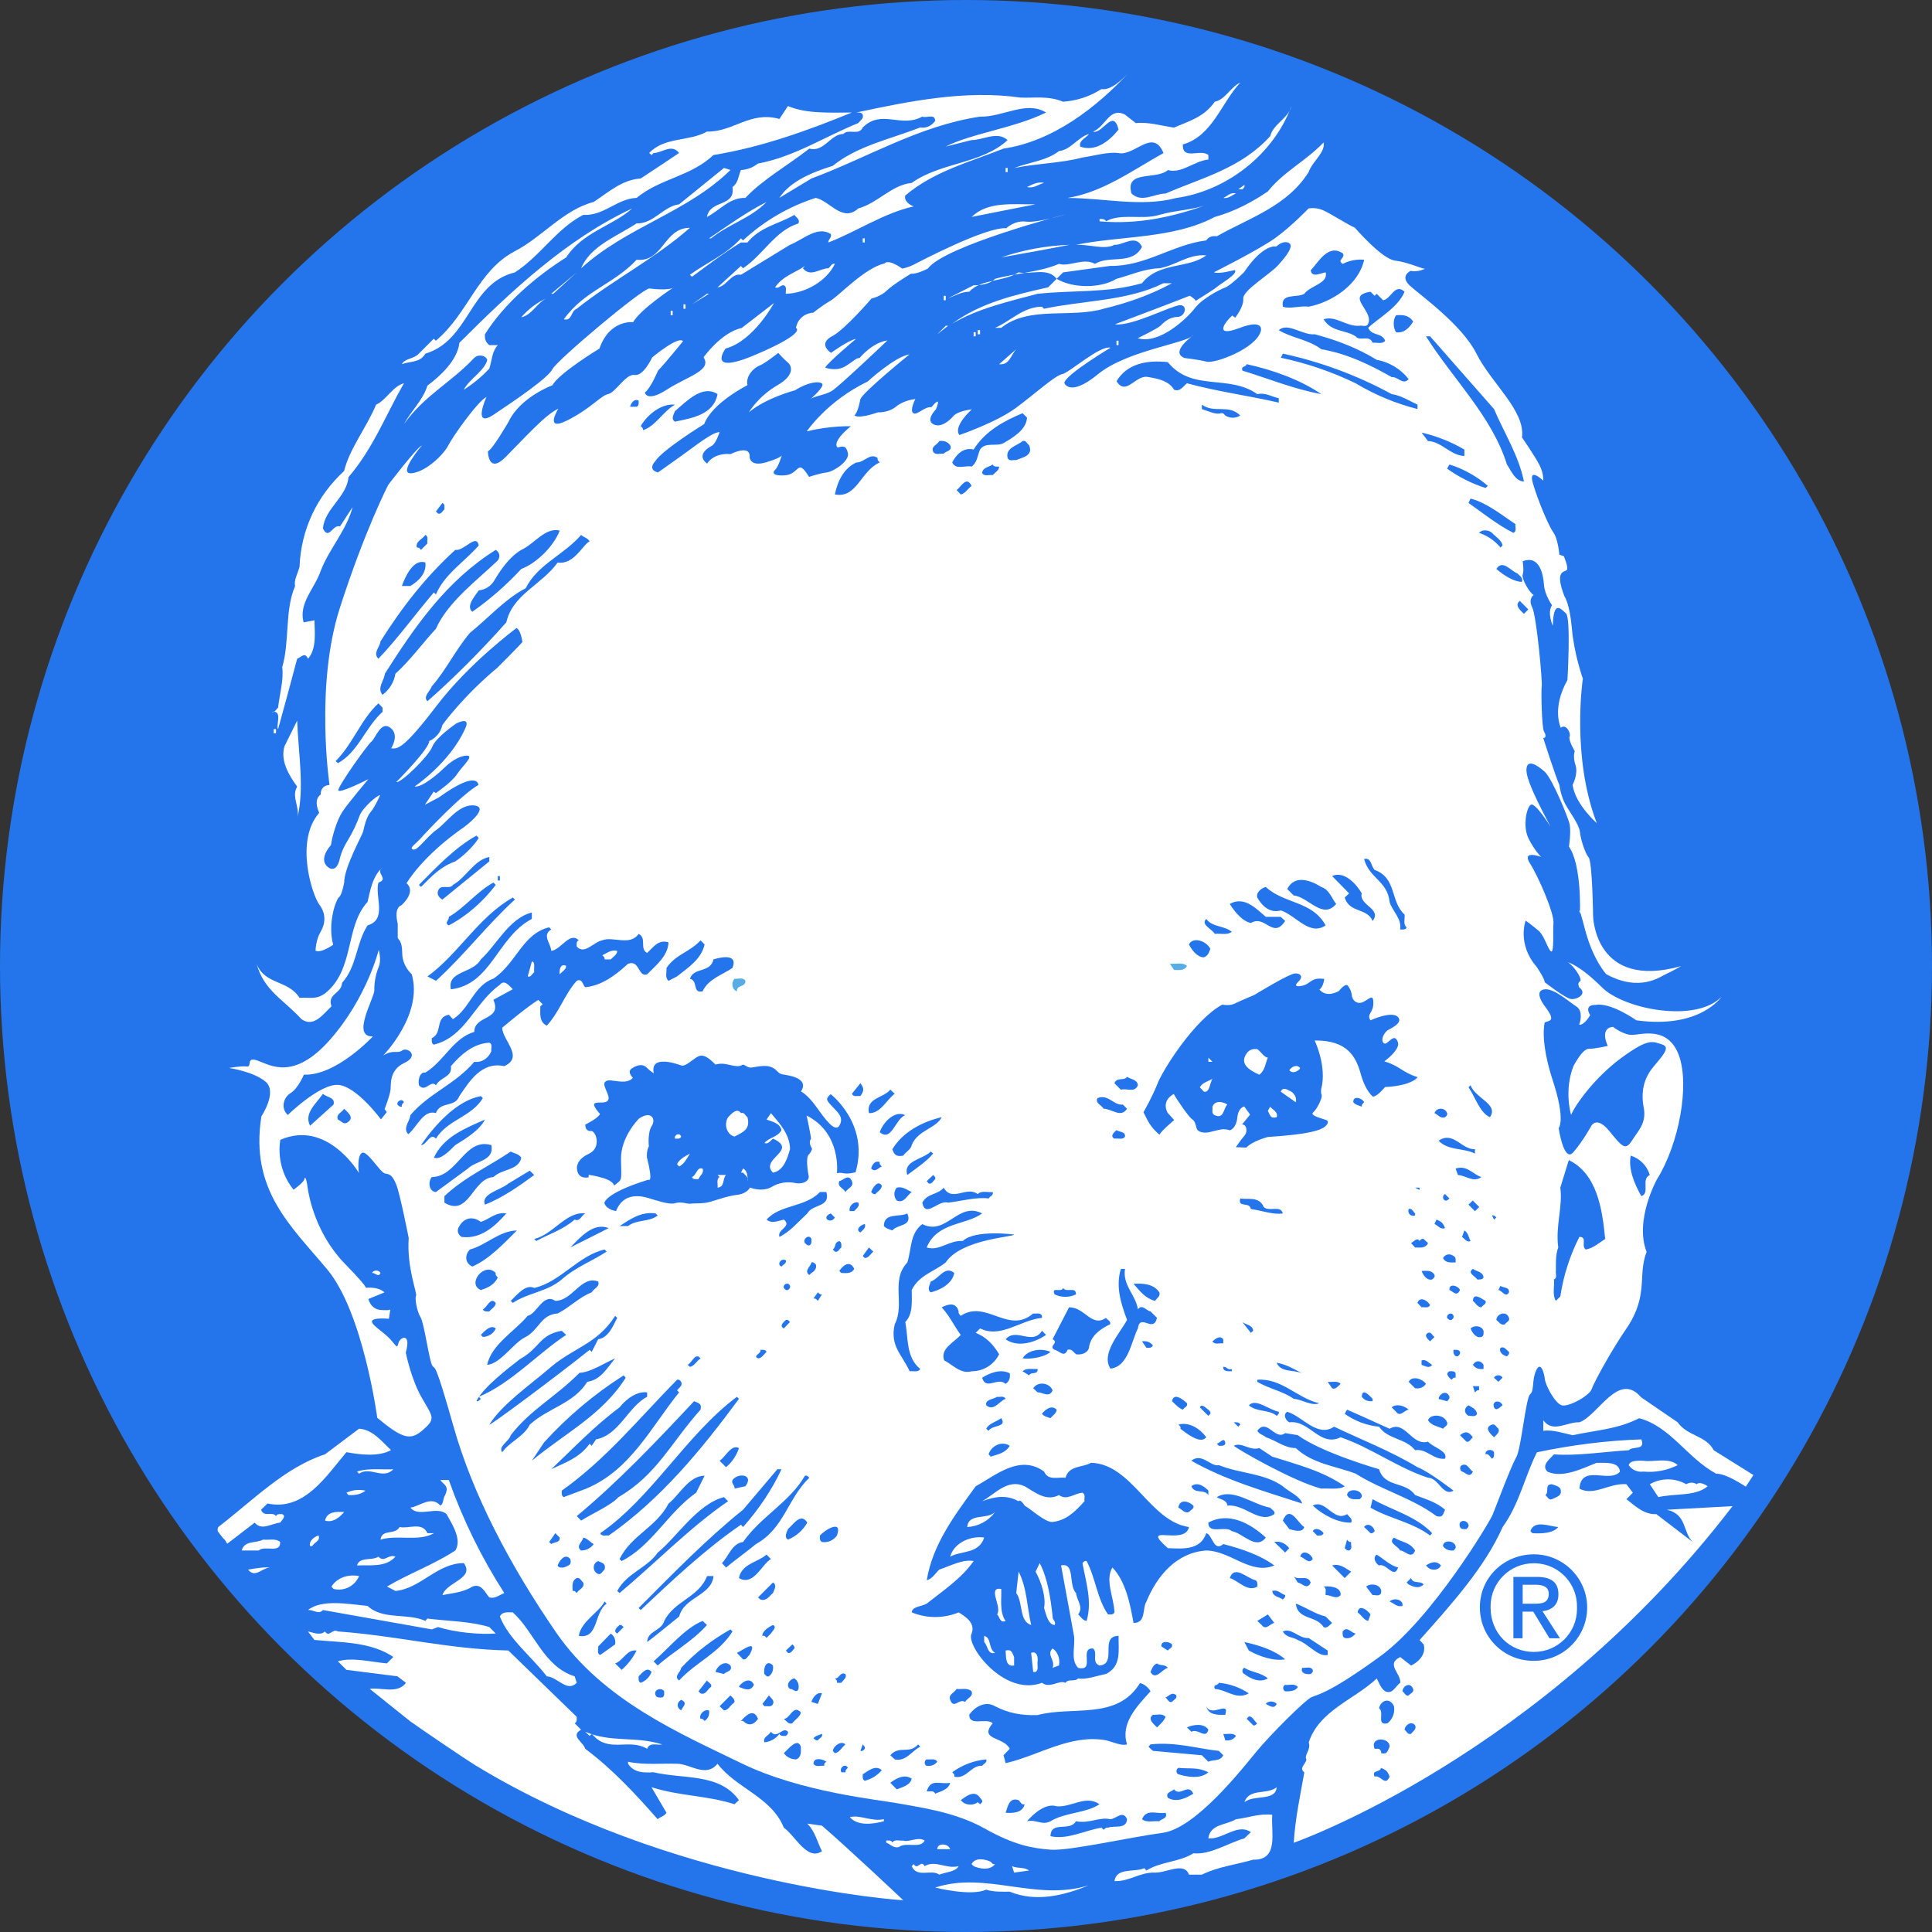 <?xml version="1.0" encoding="UTF-8"?>
<svg id="Layer_11" xmlns="http://www.w3.org/2000/svg" viewBox="0 0 1000 1000">
  <rect x="0" y="0" width="1000" height="1000" fill="#333333" stroke="none"/>
  <defs>
    <style>
      .cls-1 {
        fill: #fff;
      }

      .cls-2 {
        fill: #57ade4;
      }

      .cls-3 {
        fill: #2475ec;
      }
    </style>
  </defs>
  <circle class="cls-3" cx="500" cy="500" r="500"/>
  <path class="cls-1" d="M421.04,161.78s4.18-3.42,8.73-6.07c4.56-2.66,17.84-17.08,28.09-19.36,0,0,1.52-2.66,9.11,2.66,0,0,2.66-.38,5.69-1.9s37.58-19.78,48.21-18.98c0,0,4.18-4.18,10.25-3.42,6.07.76,20.5-3.8,20.5-3.8,0,0-62.63,16.32-71.36,28.09,0,0-5.69,3.04-8.73,2.66,0,0-9.49,5.69-12.53,8.73-3.04,3.04-7.97,4.18-7.97,4.18,0,0-13.29,15.56-20.12,19.36,0,0-7.97,3.42-.8,8.73,0,0,9.49-6.83,12.91-7.21,0,0-13.67,11.39-15.94,14.8,0,0,5.69,2.32,10.63-.76,4.93-3.07,5.31-4.18,7.21-4.18,0,0,6.45-7.97,14.42-9.11,0,0-25.05,23.91-28.85,26.19s-9.87,2.66-11.39,4.56c0,0,7.97-6.83,6.45-8.35s-7.59-.76-14.04,3.42c0,0-14.8,3.8-23.91,11.39,0,0,4.93-8.35,14.84-14.04,9.87-5.69,6.83-10.63,5.31-11.77-1.52-1.14-4.93-4.93-4.93-4.93,0,0-7.21,5.69-9.49,6.45s-7.59,4.93-6.45,10.25c0,0-18.22,9.11-22.4,20.12,0,0-21.64,13.29-25.43,19.36,0,0-4.18,4.18,1.52,5.69l11.77-8.35c7.97-5.69,16.32-12.53,20.12-12.53,0,0-1.9,6.07-4.18,7.21,0,0-8.73,4.18-2.28,9.11,0,0,3.04-5.69,12.15-4.93,0,0,10.29-5.31,9.87,1.52,0,0,0,5.31,8.73,2.66,8.73-2.66,7.97-3.8,7.97-3.8,0,0-1.9,6.45-3.42,7.59,0,0-3.8,3.42,4.56,3.04,8.35-.38,6.45-9.49,12.91.76,0,0,5.69-1.9,9.11-2.28,3.42-.38,11.77-5.69,11.01-9.87-.8-4.18-2.66-3.8-5.31-3.04,0,0-3.8-2.28,6.83-11.01,0,0-10.63-.38-22.81,2.66,0,0,10.29-15.56,31.51-25.81,0,0,14.04-12.91,21.64-14.04,0,0-23.91,19.36-25.43,23.16,0,0-1.14,6.83-3.04,8.35,0,0,1.14,2.28,12.15-1.52,0,0,5.31.38,9.49-3.04,4.18-3.42,9.87-3.8,9.87-3.8,0,0-3.04,5.69-1.14,7.21s5.69-3.42,9.49-3.04c0,0,5.69-7.17,2.28,1.14,0,0-5.31,5.31-1.52,7.59s8.35-1.52,10.63-4.18c2.32-2.66,9.49-3.42,9.49-3.42,0,0-9.87,8.73-6.45,13.29,0,0,18.98-6.45,29.27-14.04,10.25-7.59,20.12-16.7,23.91-17.46s19.74-15.18,25.05-13.67c0,0-23.53,14.04-23.91,18.22,0,0,2.66,7.59,17.46-4.56,14.8-12.15,45.55-15.94,49.35-20.12,0,0-12.53,8.69-4.56,11.77,0,0,7.21.8,11.39,1.9,4.18,1.14,25.81-6.83,28.09-15.94,0,0,1.9-6.45-11.01-1.52s-8.35-2.28-3.8-6.45l1.52,1.14s4.56-5.69,4.18-9.87c-.38-4.18,13.67-12.53,17.84-17.08s8.73-10.25,5.69-11.77c-3.04-1.52-6.45,1.9-6.45,1.9,0,0-6.45-1.9-16.7,13.29,0,0-6.83,6.83-9.87,7.97s-11.77,5.69-15.56,10.63-18.18,18.98-29.61,15.56c0,0,10.25-4.93,11.77-6.45s4.56-4.56,8.73-4.56,5.69-6.45,1.14-6.07c-4.56.38-24.67,11.01-33.4,9.87,0,0,37.2-14.04,38.72-14.8,0,0,2.66,1.52,3.04,2.66,0,0,9.87-6.07,11.01-7.21s11.77-7.21,9.11-8.73c0,0-8.35,2.28-10.63,1.14,0,0,23.53-11.77,31.89-17.84,8.35-6.07,17.08-15.18,17.08-15.18,0,0,3.42-.76,7.21.8s13.67,7.97,16.7,9.11c0,0,14.04,16.32,20.88,17.08,6.83.8,14.42,4.56,15.56,4.18,0,0-3.42,1.9-7.59,1.14,0,0-5.69,2.66-.38,7.59,5.31,4.93,26.95,20.12,34.54,35.3,7.59,15.18,25.43,29.61,23.53,43.27,0,0,6.83,9.87,9.11,14.42,2.28,4.56,1.9,7.97,1.9,7.97,0,0-7.97-7.59-5.31,1.52,2.66,9.11,8.35,22.4,10.63,25.43,2.28,3.04,3.04,11.39,3.04,11.39l2.28.76s2.66,6.07,1.52,7.21-6.45,0-1.14,13.67c0,0,2.66,3.42,3.83,16.7,1.14,13.29,5.66,25.81,5.66,25.81,0,0-6.07,40.24,7.21,74.78,0,0-11.01-9.49-12.53-19.74,0,0,3.04-5.69,1.52-10.25-1.52-4.56-.38-7.21-.38-7.21,0,0-3.42-5.69-2.66-7.59s-1.9-6.83-4.56-4.56c0,0-4.93-9.87,3.42-24.67,0,0,1.9-32.27-.76-34.54-2.66-2.32-6.45-7.21-6.83,6.45,0,0-3.04-6.83-.38-10.63,0,0-3.8-5.31-4.18-10.63-.38-5.31-2.28-15.56-11.01-12.15,0,0,.76,4.93,0,6.83s3.42,9.49,5.69,10.63c0,0-3.04,1.9-.76,6.45,2.28,4.56,5.31,38.34,4.93,40.62-.38,2.28,0,21.64,1.14,23.53s1.14,3.42-.38,3.42c0,0,6.45,20.12,8.35,24.29,0,0,.76,5.69,3.04,9.87,2.28,4.18,7.21,10.63,7.59,14.42.38,3.83,2.66,11.01,4.56,13.32,1.9,2.28,2.28,30.37,2.28,30.37,0,0,.76,38.34,45.55,25.81,0,0-5.31,3.04-7.97,4.18s-13.29,9.49-30.75,0c0,0-6.83-7.21-11.01-23.16s-2.66-7.97-2.66-7.97c0,0,1.14-25.05-5.66-34.92,0,0,1.14-7.59.38-11.39-.76-3.8-9.11-23.91-12.91-27.33s-9.49-7.21-9.49-.76,11.01,26.19,12.53,29.23c0,0-7.97-12.91-10.29-11.39-2.28,1.52-4.18,11.39-1.14,17.46,3.04,6.07,6.45,9.49,6.45,9.49,0,0-10.25-3.8-5.69,3.42,4.56,7.21,12.53,25.81,12.15,30.75s.38,15.18-1.14,14.8-3.42-7.97-6.45-10.63-6.83-5.35-6.83-5.35c0,0-4.56,12.15,5.69,23.91,0,0,4.18,6.07,4.18,7.97,0,0,10.63,8.35,13.67,8.73,3.04.38,8.73-2.66,4.18-6.07,0,0-1.14-2.28.38-3.04,1.52-.76-2.28-7.17-6.07-9.87,0,0,6.07,1.52,17.46,12.91,11.39,11.39,48.59,18.6,61.87,4.93,0,0-11.01,16.7-44.03,12.15,0,0-13.29-9.49-21.26-7.97,0,0-6.07-.38-2.66,5.31,0,0-3.04,5.35-5.69,4.93,0,0,2.66-6.83-1.52-9.49-4.18-2.66-13.29-11.01-17.84-8.35,0,0-3.8,1.14,1.9,8.73s1.9,6.83-.38,7.97c0,0-2.66,9.11,4.18,29.99,6.83,20.88,3.04,24.64,3.04,24.64,0,0,2.66,18.22,7.59,12.53,4.93-5.69,9.11-13.29,9.11-13.29,0,0,2.66-6.07,9.49,2.28,6.83,8.35,8.35,10.29,11.77,4.93,3.42-5.31,7.59-9.11,6.07-17.08-1.52-7.97,0-14.8,4.56-20.5s9.87-10.63,4.93-12.15-6.83-3.42-20.88,6.83c-14.04,10.29-23.91,24.29-26.19,29.61,0,0-3.8-12.15,1.14-25.05,0,0,4.56-9.11,7.97-9.11s9.87-1.52,9.87-1.52c0,0-4.56-9.11,2.66-9.87,0,0,5.31,4.18,9.87,4.18s18.6-4.93,24.29,10.63c5.66,15.56,0,45.93-11.39,64.15,0,0-11.77,21.26-5.31,37.58,0,0-1.9,3.8-2.28,12.15-.38,8.35-.8,16.7-8.35,27.71-7.59,11.01-16.7,27.71-17.84,31.13-1.14,3.42-12.15,9.49-15.56,8.35-3.42-1.14-8.35-10.25-8.69-13.67-.38-3.42-2.28-9.49-4.56-4.18s-.76,10.25-3.04,12.15c-2.28,1.9-4.56,28.09-7.21,32.65s-10.63,25.81-12.15,29.61c-1.52,3.8-31.51,53.9-58.08,73.26-26.57,19.36-32.27,19.74-35.68,21.26-3.42,1.52-21.26,19.36-28.47,28.09-7.21,8.73-31.51,39.86-48.59,42.13-17.08,2.28-48.59,9.49-58.08,8.73-9.49-.76-18.6-2.28-34.16-11.01-15.56-8.73-34.54-11.01-44.41-12.91s-50.49-5.69-81.57-20.88c-31.13-15.18-71.36-32.27-95.7-67.57-24.29-35.3-43.27-71.74-53.14-106.67-9.87-34.92-9.49-29.23-11.01-31.51s-4.18-22.02-6.07-25.05c-1.9-3.04-3.04-9.87-2.32-11.01.8-1.14-4.93-14.8-3.8-29.99,0,0-4.56-23.16-6.45-27.67-1.9-4.56-3.04-5.31-5.69-5.69-2.66-.38-9.49-12.53-12.15-10.63s-1.52,10.25-1.52,10.25c0,0-16.32-27.71-40.62-17.08,0,0-3.04,13.67,6.83,25.81,0,0,6.07-4.18,5.69-6.07,0,0,.76-1.14,1.52,4.56s4.56,24.67,19.36,39.86c14.8,15.15,10.25,12.53,10.25,12.53,0,0,6.45-1.14,10.25,2.28l-8.35,3.42s1.14,5.31,6.45,5.69,4.93-.38,4.93-.38l-.76,4.93s-7.97-.8-8.73,1.14c-.76,1.9,6.07,5.69,9.49,9.49s3.42,4.93,4.18,1.9,6.83-5.69,3.8,4.93c0,0,2.66,13.67,8.35,23.53,5.69,9.87,7.21,10.63.8,16.32-6.45,5.69-10.29,5.31-23.91-6.07,0,0-7.21-54.28-25.81-76.68-18.6-22.4-40.24-41-34.16-79.33,0,0,8.35-12.53,2.28-17.84s-18.98-7.21-18.98-7.21c0,0,6.07-1.14,9.11-.76,3.04.38-.76-5.31,5.69-3.04,6.45,2.28,18.6,10.63,37.58-11.01,18.98-21.64,25.05-46.31,25.05-46.31,0,0,1.52,5.31,0,8.73-1.55,3.86-2.33,7.99-2.28,12.15,0,4.18-12.15,24.29-.76,23.91,0,0-18.98,20.5-35.68,19.78,0,0-3.04,7.17-6.83,9.49-3.8,2.28-5.31,7.97-1.52,11.39,0,0,16.7-16.32,26.19-15.56s22.02,17.84,22.02,17.84l3.04-3.8-1.14-1.52s2.66-6.83,3.04-9.87c.38-3.04-.76-10.29,7.21-14.04,7.97-3.8,1.52-8.35-1.14-6.45s-4.56-.76-9.87,2.66c0,0,20.88-21.26,14.8-42.13,0,0-4.93-4.18-4.93-11.01s-2.32-6.83-2.32-7.97v-7.21s-2.28-7.97,1.9-9.49c0,0,7.97-6.83,2.66-11.39,0,0,7.97-14.04,29.99-29.23,0,0,13.29-9.87,5.31-11.01s-14.42,8.73-19.74,12.53c-5.31,3.8-9.87,11.01-12.15,10.25s1.14-2.66,4.18-6.07,20.88-22.4,29.61-27.33c0,0,0-8.35-20.5,6.45l-7.21,3.8,4.56-6.83,1.14.76s8.35-5.69,11.01-9.87c2.66-4.14,9.49-9.87,4.56-9.49s-9.87,4.93-11.39,6.45-11.01,10.25-15.18,9.49c0,0,18.22-12.15,26.19-29.99,0,0,3.42-6.45-4.56-2.66,0,0-10.63,7.17-12.53,12.15-1.9,4.93-16.32,18.98-18.6,18.22,0,0,17.08-17.08,17.08-21.26,0,0,5.31-1.9,6.83-8.35,0,0,10.63-14.8,28.47-29.61,0,0,12.15-12.15,12.91-13.29,0,0-.76-6.07-3.04-7.21,0,0-24.29,17.84-41.38,40.24-17.08,22.4-20.12,22.4-23.53,22.02,0,0,4.56-6.83-.38-10.63-4.93-3.8-7.59,5.31-9.87,7.21-2.28,1.9-17.08,22.78-17.08,25.05s15.56-5.69,15.56-5.69c0,0-10.29,12.15-13.32,16.7s-5.31,12.53-6.07,17.46c0,0-6.83,7.21-1.52,11.39,0,0,4.18,3.8,6.07-4.18,0,0,.8-4.18,3.83-9.11s4.93-9.11,6.45-13.29,9.49-11.01,10.63-10.63c0,0-2.66,6.07-4.93,8.73s-3.42,7.97-3.8,9.87-9.87,18.6-9.87,26.57c0,0-1.14,6.45-2.66,7.59s-6.07,13.29-3.04,24.64c0,0-6.45,4.56-9.11,3.04,0,0,0-5.31,2.66-9.87s2.66-9.49-.76-14.04-12.91-32.64,0-47.45c0,0-3.42-6.45.76-9.49,0,0-.38-4.56,4.56-4.93,0,0-7.59-51.25,5.31-91.48,12.91-40.24,25.05-63.77,25.05-63.77,0,0,14.42-18.98,17.46-20.5,0,0-12.91,15.18-5.31,14.42,7.59-.76,16.7-9.87,18.98-14.42s15.18-22.78,19.74-25.05c0,0-7.59,16.7,3.8,9.11,11.39-7.59,28.09-18.98,30.37-23.53s45.55-41,50.11-41.76c0,0,10.63,1.52,12.91-.76,0,0-17.46,11.39-21.26,18.22,0,0-12.15-1.52-17.46,13.67,0,0-21.26,12.91-24.29,18.98,0,0-16.7,6.07-22.78,18.98,0,0-8.35,14.42-10.63,15.18,0,0,0,12.15,9.11,3.04,9.11-9.11,20.5-22.02,27.33-25.05,0,0-7.59,12.15,4.56,6.07,12.15-6.07,17.46-12.91,21.26-13.67s9.11-10.63,13.67-9.87c4.56.76,9.11-9.11,9.11-9.11,0,0,13.67-11.39,15.94-8.35,0,0-9.87,12.15-12.91,15.15,0,0-3.8,9.11-6.83,11.39,0,0,.8,5.31,11.39-1.52s23.53-9.87,18.98-16.7c0,0,9.11-12.91,19.74-15.18l16.7-12.91s-10.63,19.78-25.05,23.53c0,0-10.63,14.42,15.94,3.04,26.57-11.39,20.5-13.67,20.5-13.67,0,0,.76-7.21,9.11-7.97h0Z"/>
  <path class="cls-3" d="M429.93,566.31s20.23,15.41,12.91,40.46c0,0-3.8,1.02-6.07.53-2.32-.53-3.57,0-3.57,0,0,0,2.54-20.76-15.68-29.87,0,0,2.28,10.63,2.28,12.15,0,0-1.75,1.25.53,5.05,0,0-.27,1.52-1.78,3.04s-.49,8.62,0,10.89c.53,2.28-2.28,4.56-6.83,3.8-4.25-.95-8.7-.22-12.41,2.05-4.56,2.51-9.87.76-11.12.27,0,0-1.52,3.26-6.83,3.8-5.31.53-12.64,3.57-15.94,4.06s-6.83.23-8.09.49-4.78-1.25-7.86-.27c-3.04,1.02-10.63-1.75-12.64-2.28s-13.44-5.09-17.95,6.34c0,0-4.78-.49-6.07-4.06,0,0-.23-5.05,22.78-12.15,0,0,2.77,2.28-.76-11.65,0,0-.23-3.53,1.02-5.58,0,0-.8-7.1,1.52-10.63,2.28-3.53-.27-8.09-6.6-3.8,0,0-9.6,9.38-9.34,21.26.23,11.88.76,9.87-3.57,13.44,0,0-.23-2.2-5.31-3.8-4.06-1.25-7.86-1.78-7.86-1.78v1.29s-5.81,1.52-6.07-4.78c0,0-.49-4.33,6.07-7.33,6.57-3.04,4.06-11.16,1.52-11.88,0,0-3.26.76-3.26-3.3,0,0,6.83-3.3,7.59-5.54,0,0-4.56-4.82-2.51-5.54,2.01-.8,5.81.49,6.83-1.78,1.02-2.28-3.26-7.33-1.75-9.11,1.52-1.75,4.02-.49,8.62-.27,4.56.27,5.81-2.01,5.81-2.01,0,0-3.26-3.04-.49-4.82s5.54-2.51,7.59-.49c2.01,2.01,3.8,3.04,3.8,3.04,0,0-1.52-4.78,2.77-5.81,4.29-.99,9.87,1.29,11.65,1.78,1.78.53,5.31-2.77,7.33-4.02,2.05-1.25,4.06-2.77,10.14,3.53,0,0,2.54-1.02,6.6,0,4.02,1.02,6.07,1.02,7.1.23.99-.76,2.28,1.02,4.02,1.29,1.78.23,6.57-1.52,10.36-.49,3.8.99,3.8,3.53,6.57,4.02s14.2,1.78,9.6,8.84c0,0,3.3,1.52,7.86,7.86,4.56,6.34,9.87,13.93,12.15,9.6,2.32-4.29-1.25-6.83-4.02-9.87-2.88-3.15-3.42-3.68-.61-6.19h0Z"/>
  <path class="cls-1" d="M862.78,781.43c10.48,2.43,8.05,11.39,13.36,16.7l-18.83-14.42c-6.38.3-10.78-4.1-15.49-7.74l3.34-3.34-3.34-4.4c-8.81-.76-16.85,6.38-24.29,2.28.91-13.06,15.49-2.54,20.95-8.77-.46-5.31-7.44-4.56-12.15-4.56-7.59,3.04-17.61,8.05-25.36,4.56-3.34-3.34,1.06-6.38,3.34-8.96,12.15.91,25.66-1.37,38.72-2.13,2.13-2.32,8.81.3,6.53-5.62-18.68.61-36.74,3.04-54.05,6.68-6.38,12.75-9.11,26.72-17.76,38.72-9.11,20.65-26.42,39.93-42.97,58.46l2.13,2.28c1.37,5.16-2.73,9.11-6.53,10.93l-5.62-4.4c-7.74,3.64.61,8.65,0,13.36-2.43,1.52-3.8,6.07-7.74,4.4-2.43-1.67-3.19-4.4-4.4-6.68-11.84,11.08-29.76,16.55-35.23,33.1,1.37,3.64-2.58,6.68-1.21,8.81-.15,2.28-4.1,4.4-1.06,6.68-2.13,12.15-4.71,23.69-5.47,36.44,0,0,127.85-44.64,227.11-174.23l-33.97,1.86ZM584.57,37.28c-16.85,18.22-39.48,35.83-65.14,39.63-17.46,6.98-35.99,11.69-50.87,24.29-.76,2.88,2.43,5.01,4.4,5.62-15.64,3.49-29.27,12.91-44.18,18.68-.3-1.52,1.97-2.43,1.21-4.4-6.98-4.4-14.42,3.04-21.11,5.62l-25.36,15.49c-5.16-.91-7.44,6.07-12.15,6.53l12.15-11.08,1.06,1.21c10.78-7.29,16.55-19.44,28.7-23.23.91-1.97-1.06-3.04-2.13-4.4-8.05,4.71-17.61,6.07-24.29,14.27h-3.34c-8.81,5.31-17.16,11.69-25.36,17.76l-1.06-1.06c8.81-6.38,18.68-10.32,26.42-18.83l1.06,1.06c10.78-10.01,23.64-17.53,37.66-22.02,7.44,1.67,13.82,12.91,22.02,5.47,10.02-2.73,17.16-12.15,27.63-13.21,15.18-10.78,36.14-9.72,49.65-22.17-5.47-4.86-12.45,0-18.68,0l-13.36,3.34c13.48-6.83,35.64-9.57,51.93-17.61-10.17-6.38-22.32,2.43-34.16,2.13-31.58,4.71-58.31,21.26-87.31,32.04l-16.59,10.02c5.77-8.81,17.46-13.4,27.67-16.59,12.6-10.29,29.76-13.82,45.25-19.85,3.34.46,5.77-.91,7.74-3.34,0-4.1-4.4-1.37-6.68-2.28-11.24,6.07-20.95-4.1-30.82,5.62-1.97,4.4-7.29.46-10.02,3.34-6.83.15-9.87,9.57-17.61,7.59-11.08,8.65-24.29,16.09-33.1,25.51-8.05-.3-13.36,6.53-19.89,9.87,1.67-9.11,14.88-5.01,13.21-15.49,3.04-2.13,3.04-5.77,4.4-8.81,3.2-.15,6.28-1.32,8.77-3.34,18.83-3.49,34.62-13.97,51.93-20.95,1.06-1.37,3.04-2.39,2.28-4.4-.61-1.37-2.28-1.06-3.34-1.06,27.03-5.77,56.64-11.84,85.03-7.74,7.44.3,14.27-1.06,22.02,2.13,7.08-.45,13.92-2.7,19.89-6.53,5.05.76,10.82-5.01,14.46-8.81h0ZM641.97,42.74c-10.02,10.78-14.42,27.63-29.76,32.04-.3,8.54,9.26,1.97,13.25,5.5v2.28c-7.44.8-13.82,7.44-20.95,5.47-5.92,5.31-22.47-.3-18.83,12.15,5.31,5.01,11.84,0,17.61,0,18.83-8.2,38.98-12.91,54.21-29.76,1.37-6.07,9.57-9.41,10.93-15.49-9.26,25.05-33.56,43.88-59.52,47.53-18.18,4.86-37.66,0-56.33,0,18.52-3.04,33.71-14.42,49.65-23.23-5.47-13.21-14.88,1.67-23.23,0-5.47-.76-12.3,1.37-18.68,2.28-11.39,3.04-23.84,3.04-35.38,5.47,7.74-3.04,16.55-3.64,23.23-8.81,6.07-.61,9.87-7.29,15.49-8.81-1.52,2.13-5.31,3.19-4.56,6.53,7.74,2.73,14.73-2.43,19.85-8.81-2.73-11.39-8.2,2.43-13.21,1.06,6.68-2.73,8.5-12.91,16.55-8.81l5.62,4.4c6.07-.76,13.21,1.37,19.74,2.32,7.59-3.34,15.49-5.31,21.11-13.4,5.47-1.1,8.2-7.63,13.21-9.91h0Z"/>
  <path class="cls-1" d="M440.94,58.23c-23.08,9.41-46.61,17.92-71.67,22.02-11.69,11.08-27.63,12.15-39.78,22.17-10.32.46-16.85,9.41-27.63,8.81-13.82,7.14-22.17,21.26-35.34,29.76-23.72,5.77-23.27,35.07-46.35,42.06-2.73,4.86-8.05,3.8-12.15,5.47,1.37-3.04,6.38-2.73,8.77-5.47l7.74-7.74,1.06,1.06c16.85-14.12,21.56-36.14,40.84-46.31,14.12-7.29,25.36-21.56,40.84-25.51,7.78-5.16,14.77-11.54,24.33-12.15,6.65-4.37,13.28-8.77,19.89-13.21-3.8-5.01-8.81,0-13.21,0l-1.06,1.06-1.21-1.06c8.05-8.5,20.5-5.77,29.91-11.08,13.51.3,22.32-10.78,37.5-6.53l4.4-6.68c9.72,4.1,21.86,3.34,33.1,3.34h0ZM677.35,89.05c-11.08,17.76-30.97,23.84-47.53,33.25-2.28-.3-4.1.15-5.47,2.13-17.76,2.28-31.28,13.48-49.8,13.21l-24.29,3.34-3.34,3.34c8.35,5.01,22.78,5.01,30.97,0,7.44-1.97,14.12-5.16,22.17-5.47,8.5-1.37,14.88-7.44,24.29-6.68-9.11,6.98-24.6,3.34-33.25,14.42-17.92,5.16-34.77,3.49-54.05,5.47-15.18,4.1-30.67,7.44-44.18,15.49,14.58-10.78,32.04-14.88,49.65-18.83l4.4-4.4c-4.56-6.07-13.21-2.13-19.74-3.34-7.74,5.01-19.44,3.34-25.51,10.02-4.1,0-7.44,2.13-10.93,3.34l13.21-6.68c2.73,0,8.05-.3,11.08-3.34,10.93-3.04,22.78-3.34,33.1-7.74,5.47,1.67,12.45-3.34,18.68,0,7.44-4.71,19.13.91,24.29-8.81-3.19-6.83-9.57-.8-14.27-1.06-5.01,2.73-13.06-.3-19.89,0,22.93-4.71,50.56-3.04,71.82-14.42,9.87-2.73,18.98-7.44,27.48-13.21,8.05-10.17,19.78-15.79,28.85-25.36,1.06,5.16-5.88,9.87-7.74,15.34h0Z"/>
  <path class="cls-1" d="M378.07,87.99c-22.62,22.17-53.6,29.3-77.29,50.87,4.86-11.69,18.68-16.55,28.7-23.23,8.81.3,13.82-8.81,22.02-9.87l23.23-18.83,3.34,1.06ZM520.5,86.93h1.06v2.13h-1.06v-2.13ZM540.39,94.67c-3.04.76-5.31,3.04-8.81,2.13,1.82-.76,5.16-3.04,8.81-2.13ZM643.03,98.01h-2.13l3.19-2.28c.34,1.06-.46,1.67-1.06,2.28ZM639.73,100.14c-2.13.91-3.83,2.73-6.53,2.32,2.09-.95,3.76-3.07,6.53-2.32ZM368.05,123.37h-1.06c9.87-6.68,19.28-13.51,29.76-18.83-8.46,8.65-19.55,11.39-28.7,18.83h0ZM535.99,105.75c-11.08,2.13-22.17,4.4-33.1,6.53,8.5-8.2,21.26-6.38,33.1-6.53ZM625.46,105.75c-17.46,6.23-35.68,10.63-56.33,8.81v-1.21c1.06,0,2.73-.15,3.34,1.21,7.74-4.4,18.98-.61,27.63-3.34,8.16-2.43,17.27-2.43,25.36-5.47Z"/>
  <path class="cls-1" d="M293.05,133.24c-15.49,9.72-32.04,23.84-42.06,39.78-.15,2.28.3,4.1,2.28,5.62h4.4c-3.04,3.19-3.04,7.9-4.4,12.15-3.92,4.19-8.36,7.86-13.21,10.93,2.73-5.47,10.93-9.87,12.15-15.49-1.21-2.73-5.01-2.73-6.68-1.06-12.45,13.21-25.66,19.28-36.44,34.32,3.64-6.68,9.87-12.45,12.15-19.89,6.68-5.01,15.49-13.06,16.55-22.17,27.03-27.03,55.61-53.75,89.43-69.54-10.17,9.11-25.66,12.15-34.16,25.36h0ZM357.12,117.9c-18.52,16.25-39.48,26.72-58.61,41.91-3.34,1.37-2.13,6.38-6.68,5.47,10.63-14.88,25.96-18.22,37.66-30.82,13.97,1.37,13.97-16.55,27.63-16.55h0ZM446.55,123.37h1.06v2.13h-1.06v-2.13ZM553.6,126.71c-10.78,2.13-23.38,4.4-35.38,6.53,11.08-3.8,22.93-6.07,35.38-6.53Z"/>
  <path class="cls-3" d="M695,131.11c1.67,2.43-3.34,3.49,0,5.47,3.42-1.74,7.26-2.48,11.08-2.13-2.73,12.91-16.85,22.02-28.7,24.29-4.71-.61-9.72,1.37-13.36,0-1.37-7.29,7.44-4.4,11.08-6.68,3.34-4.4,12.45-5.31,11.08-11.08-2.58.3-7.14,3.04-7.74-1.06,4.06-4.4,9.07-13.82,16.55-8.81Z"/>
  <path class="cls-1" d="M432.13,136.58c-4.1,8.65-14.88,15.18-25.36,15.49-.3-1.37.76-3.64-1.06-4.4-1.67-.3-2.58,1.97-4.56,1.06,4.25-6.07,10.32-7.44,15.49-11.08l-1.06,1.21c3.8,4.86,8.81,0,13.21,0,1.21-.91,1.67-2.73,3.34-2.28h0ZM285.3,152.06l13.21-11.08-12.15,11.08h-1.06ZM606.59,146.6c-11.08,6.07-22.93,10.17-35.38,13.21-17.01,5.01-38.57-1.67-52.99,9.87h-3.19c7.44-3.04,14.58-10.93,24.29-10.93l1.06,1.06c20.65-4.4,43.27-3.95,61.8-13.21h4.4,0Z"/>
  <path class="cls-3" d="M727,151c-3.34,8.2-13.82,13.82-18.83,18.68,1.97,4.4,6.98,2.32,8.81,6.68-1.52,1.97-4.4.76-6.53,1.06-1.67-4.4-6.68-.46-8.81-3.34-5.31-3.49-12.45-2.13-16.55-8.81,6.23-2.13,11.84,3.95,18.68,3.34,1.37-.3,3.64.91,4.4-1.06,3.04-6.68-12.15-14.42,1.21-16.55l2.13,2.13,1.06-1.06,3.34,3.34c4.1-.61,6.11-9.11,11.08-4.4h0Z"/>
  <path class="cls-1" d="M358.22,157.53l7.71-5.47h1.06l-8.77,5.47ZM283.02,154.34c-4.86,2.13-7.74,8.81-13.21,9.87,3.8-4.4,8.35-7.74,13.21-9.87ZM488.46,153.13h1.06v2.28h-1.06v-2.28ZM353.78,157.53h1.06v2.28h-1.06v-2.28ZM347.14,160.87h1.02v2.28h-1.02v-2.28Z"/>
  <path class="cls-3" d="M731.44,166.49c-1.97,3.19-4.71,6.07-8.81,5.5-1.67-2.32-1.67-6.68,0-8.81,3.45-.34,6.79-.04,8.81,3.3Z"/>
  <path class="cls-1" d="M485.12,173.02l4.4-4.4h1.21l-5.62,4.4Z"/>
  <path class="cls-3" d="M712.57,186.23c6.56,1.2,12.45,4.76,16.55,10.02-3.04,3.34-5.47-1.37-8.77-1.06-11.24-6.38-23.08-12.15-36.44-14.42-6.53-5.01-15.18-5.73-22.02-9.87,4.71-4.25,12.15,2.73,18.68,2.13,11.39,3.04,22.13,7.14,32,13.21h0Z"/>
  <path class="cls-1" d="M506.07,170.89h1.21v2.13h-1.21v-2.13ZM503.95,171.96h1.06v2.13h-1.06v-2.13Z"/>
  <path class="cls-3" d="M773.31,211.74c5.31,12.45,12.75,23.99,15.49,37.5-4.71-.3-6.53-5.47-8.81-8.81-7.74-24.9-27.94-44.18-41.91-66.35h2.13l33.1,37.66h0Z"/>
  <path class="cls-1" d="M577.89,176.36h1.06v2.28h-1.06v-2.28ZM517.16,188.51l8.81-7.74c-2.73,3.04-3.49,8.35-8.81,7.74Z"/>
  <path class="cls-3" d="M720.35,203.99c5.01.76,8.77,3.34,13.36,5.47v2.28c-11.27-2.87-22.07-7.37-32.04-13.36-12.32-5.96-25.32-10.39-38.72-13.21l1.06-2.13c19.68,4.25,38.66,11.31,56.33,20.95h0ZM604.46,187.44c12.6,15.49,31.43,6.07,46.31,16.55,4.4-.91,7.44,1.37,11.12,2.13v2.28c-15.79-3.64-32.04-5.77-47.53-10.02-1.97,1.67-3.64,4.56-6.68,3.34-2.43-4.4-8.2-5.77-13.21-6.53-6.53-1.67-11.54,10.17-16.55,2.13,5.43-9.11,15.75-11.08,26.53-9.87h0ZM683.91,203.99c-14.27-2.58-27.33-8.05-40.84-12.15-.8-2.73,1.37-1.37,2.24-3.34,13.82,3.04,27.67,8.05,38.6,15.49Z"/>
  <path class="cls-1" d="M209.08,198.38c-9.41,16.4-15.94,33.71-28.7,48.59-.91,10.32-12.45,16.4-13.21,26.57,3.04,6.38,5.16-2.43,8.81-1.06,2.13-3.34,4.4-6.68,6.53-10.02-3.19,12.15-12.15,21.56-16.55,33.1-3.04,8.96-11.54,16.7-8.81,26.57l5.62-1.06c0,5.47,1.37,14.58-3.34,19.89-1.67-3.64-3.34-.91-5.62,0-3.19,12.15-6.53,24.29-9.87,36.44-1.37-1.67,2.73-10.02-3.34-8.96,1.67.61,2.28-1.37,3.34-2.13.76-7.02,3.04-14.58,2.13-20.95,3.95-13.36,1.21-29.3,6.68-42.06-.76-2.73,1.37-6.53,2.28-9.87.8-19.59,9.11-36.74,23.08-49.65,2.88-11.69,11.69-22.62,16.55-34.32,5.31-2.43,8.65-9.57,14.42-11.08Z"/>
  <path class="cls-3" d="M371.39,203.99c-1.97,10.78-13.51,12.45-22.02,14.27-2.28-1.37-.61-3.8,0-5.47,6.23-5.31,14.27-13.82,22.02-8.81ZM330.55,207.33c0,1.06.3,2.73-1.06,3.19h-3.34c.3-1.52,1.97-4.4,4.4-3.19ZM349.38,209.46c-6.07,3.34-10.02,11.08-16.55,13.21.15-1.06-.61-1.52-1.21-2.13,3.95-6.68,11.39-11.84,17.76-11.08h0ZM641.97,215.08c-2.36,1.52-5.39,1.52-7.74,0-.61-.61-1.06-1.52-2.28-1.21-2.43.91-6.53-1.06-9.87-2.13v-2.28c6.68,4.71,13.82-.46,19.89,5.62h0ZM531.58,216.14c-.3,6.38-7.44,10.44-12.15,13.21-3.64,1.97-9.41-.76-12.15,3.34-1.37,3.04-1.37,6.68-4.4,8.81-3.34-.8-8.05,1.97-10.02-2.13,1.97-3.95,5.77-8.05,11.08-6.68,6.07-9.72,15.94-14.88,25.36-18.83l2.28,2.28h0ZM757.97,232.69v3.34c-7.29-.3-11.69-7.44-18.83-7.74l-3.34-4.4c7.74,1.82,15.18,4.71,22.17,8.81h0ZM491.8,230.41c1.37,3.04-2.28,3.04-3.34,4.4-1.97-.15-4.4.91-5.47-1.06-1.21-2.73,2.13-3.49,3.19-5.47,2.28-.3,4.25.3,5.62,2.13h0ZM532.64,230.41c2.43,5.58-3.64,6.38-6.68,7.74-1.37-.3-3.49.91-4.4-1.06-1.37-5.31,5.01-6.38,7.74-8.81,1.67-.61,2.28,1.37,3.34,2.13h0ZM454.3,237.09c-.3,1.06.46,1.67,1.06,2.28-10.02,4.4-11.69,18.68-23.23,16.55,1.37-6.68,4.4-13.36,11.08-16.55,4.1.15,7.14-5.31,11.08-2.28ZM517.16,241.5c0,1.97-2.13,3.04-3.34,4.4-1.82-.3-4.4.91-5.47-1.06.3-3.04,3.64-3.04,5.47-4.4.61,1.37,2.28,1.06,3.34,1.06ZM770.12,251.52l-1.21,1.06c-7.12-2.27-13.83-5.66-19.89-10.02l1.21-2.13c7.14,2.13,14.58,6.38,19.89,11.08h0ZM502.88,251.52c-1.97,1.37-3.34,4.1-5.62,4.4l-2.13-2.28c2.13-1.37,5.16-7.74,7.74-2.13h0ZM784.39,271.26c-.3,1.52.91,3.64-1.06,4.56-8.35-4.25-15.49-10.02-23.23-15.49l1.06-2.28c8.65,2.28,15.79,8.35,23.23,13.21ZM230.03,263.67c-1.06.76-1.67,2.73-3.34,2.13l-1.06-1.06,3.34-4.4c1.37.46,1.06,2.13,1.06,3.34ZM289.71,274.6c-3.04,8.05-11.84,16.85-19.89,19.89-7.65,8.26-16.15,15.69-25.36,22.17-3.34-2.88,1.06-7.74,3.34-11.08,3.05-.29,5.82-1.9,7.59-4.4,3.64-6.07,8.05-12.75,14.42-16.55,6.68-3.04,12.45-11.84,19.89-10.02h0ZM777.71,282.34l-1.06,1.06c-2.91-3.52-6.75-6.15-11.08-7.59,1.67-1.97,5.01-1.52,6.68,0,1.97,2.13,5.05,3.8,5.47,6.53ZM221.23,281.28l-3.34,3.34c-.46-.61-1.06-1.37-2.13-1.21-.91-3.19,3.04-4.4,4.4-6.53,1.82.76.76,3.04,1.06,4.4ZM305.19,280.22c-3.34,1.37-8.05,12.3-16.55,10.93-8.35,11.69-23.23,16.4-26.57,30.97-13.21,14.88-27.33,29-40.84,40.84-2.43-2.43,1.37-5.16,2.28-7.74,7.14-8.05,12.15-18.68,19.74-27.67,8.96-7.14,18.22-17.61,28.85-23.08,6.23-12.41,19.59-17.12,28.7-27.6,1.37,1.37,3.19,1.37,4.4,3.34h0ZM247.8,282.34c-7.59,8.65-17.76,14.88-22.17,25.36l-1.06-1.06c-9.72,11.39-18.83,23.99-28.7,34.32-3.04-3.04.76-5.92,1.06-8.96,11.08-17.61,23.53-33.56,38.72-47.37,4.56.76,10.93-8.81,12.15-2.28ZM257.67,290.09c-10.48,10.02-25.96,21.56-32.04,35.38-6.38,6.83-13.51,16.55-20.95,23.23-.73,4.37-3.13,8.29-6.68,10.93-3.04-3.49.91-7.44,1.21-10.93,15.64-24.6,31.89-48.13,57.39-64.08,2.13,1.37,2.43,3.49,1.06,5.47h0ZM220.16,291.15c.76,5.62-3.64,9.72-7.74,12.15h-4.4c1.67-4.86,6.07-14.27,12.15-12.15ZM787.73,301.17c-3.95,0-9.41-3.34-13.21-6.68,3.19-5.16,7.44,1.06,10.93,2.32,1.25,1.33,3.04,2.39,2.28,4.37h0ZM788.79,317.72c-1.67-1.67-5.16-4.4-2.13-6.68l4.4,4.4-2.28,2.28h0ZM198,366.31v2.13c-9.11,8.35-12.6,20.8-23.08,26.57l-1.21-1.06c9.11-9.11,13.06-21.56,22.17-29.91l2.13,2.28h0Z"/>
  <path class="cls-1" d="M153.81,423.7c1.67-6.07-3.19-11.08,0-16.55-4.4-6.07-8.81-13.51-6.53-20.95l6.53-13.21c.61,17.01,3.95,35.23,0,50.71h0ZM141.66,377.39h1.21v2.13h-1.21v-2.13Z"/>
  <path class="cls-3" d="M247.8,433.72c-2.28,3.83-7.74,9.26-12.15,12.15-7.59,2.73-11.69,7.14-17.76,13.21l-1.06-1.06c8.81-8.96,18.83-19.44,29.76-25.51l1.21,1.21h0ZM253.26,445.87l-24.29,19.74c-.91-.46-3.04-2.13-2.28-4.4,1.37-4.1,5.92-.46,7.74-3.19,6.68-3.64,11.08-13.06,18.83-14.42v2.28h0ZM711.51,450.27c11.54,4.1,8.05,16.55,15.49,23.08.3,2.28-.91,5.01,1.06,6.68-.46,1.37-2.13,1.06-3.34,1.06.91-5.77-4.1-9.41-5.47-14.27-1.06-10.78-10.48-12.15-13.21-22.17,3.8-1.06,3.49,3.64,5.47,5.62h0Z"/>
  <path class="cls-1" d="M198,449.06c-4.1,2.58,3.64,5.92-2.13,7.74-1.97,7.44,4.71,19.13-5.62,22.17-6.07,9.41-5.47,21.26-13.21,29.76-.3,5.77-7.74,5.47-5.47,12.15-4.4,4.1-9.11,11.08-15.49,6.68-9.11-10.02-19.59-14.88-23.23-28.7,4.1,10.93,16.25,8.2,22.17,17.61,5.77-.3,8.5,1.06,13.21-2.28,15.49-12.3,10.17-34.47,22.02-47.37,1.37-5.77,2.58-13.51,7.74-17.76h0Z"/>
  <path class="cls-3" d="M704.83,462.42c-1.52,6.23,10.63,7.9,5.62,14.27-2.73-6.83-12.15-4.1-14.42-12.15l2.28-2.13-8.81-8.96c6.23-3.04,12.91,4.56,15.34,8.96h0ZM691.62,467.89c-7.14,8.35-14.27-3.64-22.02-4.4l-3.34-3.34c3.8-7.44,11.84-4.71,17.61-1.06,4.25,1.37,5.31,5.77,7.74,8.81h0ZM257.67,453.46h1.06v2.28h-1.06v-2.28ZM256.6,458.02c-6.38,8.5-15.18,16.25-24.29,20.95-2.58-1.21.3-2.73,0-4.4,8.2-4.71,14.88-13.36,23.08-17.76l1.21,1.21h0ZM686.15,478.97c-8.35,5.77-15.49-5.31-23.23-7.74-5.77,1.67-9.87-2.58-12.15-6.68-.8-2.73,2.39-5.01,4.4-5.47,9.41,8.81,24.03,7.14,30.97,19.89ZM266.51,465.61c-14.92,13.67-26,28.55-40.84,42.06l-4.4-2.28c16.25-11.84,26.27-30.67,44.18-40.84l1.06,1.06h0ZM662.92,474.57l2.28,2.13c-6.38,9.72-10.32-3.49-17.76,1.06-4.71-1.06-8.5-6.07-10.93-9.87,7.59-4.4,13.97,2.73,18.68,6.68h7.74ZM275.28,475.63c-17.92,9.41-20.95,34.01-41.91,36.44-1.97-9.72,11.39-8.05,15.49-15.49,8.2-7.44,14.58-21.26,26.42-24.29v3.34ZM637.56,482.31c-2.28,1.82-5.77.76-8.81,1.06-1.37-2.58-7.44-4.71-4.4-7.74,3.19,4.4,9.26,3.34,13.21,6.68ZM285.3,481.1c-5.01,3.04,0,7.44,0,11.08,5.16-.61,9.57-10.17,14.27-5.47-1.37.46-1.06,2.13-1.06,3.19,3.95,4.56,8.81-2.43,13.21-3.19,5.31-2.28,14.42,3.19,18.83-3.34,4.4,2.13.3,7.74,4.4,9.87,3.34-3.04,5.77-7.14,11.08-5.47-.3,6.83-6.07,11.54-11.08,16.55-4.71,1.67-3.8-7.74-9.87-5.47-6.68,6.07-13.51,11.24-22.17,12.15-1.37-1.21-1.37-4.71-4.4-3.34-6.38,7.14-8.81,15.94-15.49,23.23-4.1-1.97-3.34-6.38-3.34-10.02l1.21-1.06-2.28-2.28c-6.53,4.25-12.6,9.41-18.68,14.42.15,6.53,11.54,15.18,1.06,19.89-11.84-2.58-18.18,8.2-23.23,15.49-2.43,6.23-9.72,2.43-12.15,8.81-6.38-1.97-9.72,7.14-14.27,10.93-3.04-3.19.76-6.53,1.06-9.87,9.87-11.54,23.23-15.94,33.1-27.63,3.8.61,7.44-1.97,8.81-5.47-.3-1.37.91-3.64-1.06-4.4-8.05.46-14.42,5.77-19.85,12.15.76,5.77-5.31,5.47-7.74,9.87-2.73-3.04-5.47,4.1-8.81,0-.65-2.73.57-7.14,3.3-6.53,9.87-6.07,14.27-17.76,25.36-21.11,0-8.81,14.58-5.77,9.87-16.59l10.02-5.47c-1.67-1.67-4.4-5.31-6.68-2.28-13.21,9.41-17.61,26.88-34.16,30.97-1.37-.61-1.06-2.28-1.06-3.34,5.77-2.73,1.52-10.78,8.81-12.15l2.13,2.28c8.65-5.31,10.78-17.46,20.95-20.95,11.96-8.05,15.03-23.23,28.85-26.57l1.06,1.1h0ZM364.71,488.84c-1.82,7.74-8.2,11.69-14.27,16.55l-4.4,2.28c-1.97-1.67-.91-4.4-1.06-6.68,4.86-7.14,12.15-8.2,17.61-14.27l2.13,2.13h0ZM626.48,491.12c-.76,1.82-1.06,3.49-3.34,4.4-3.49,0-6.38-3.95-7.74-6.68,1.97-4.1,8.96-1.97,11.08,2.28h0Z"/>
  <path class="cls-1" d="M319.47,492.18c0,1.97-2.13,3.04-3.34,4.4h-3.19c.15-1.06-.61-1.67-1.21-2.13,2.58-1.21,4.71-3.04,7.74-2.28Z"/>
  <path class="cls-3" d="M379.14,500.99c-5.31,3.64-12.45,5.62-15.49,12.15-5.47,1.06-2.13-5.47-6.53-6.53,1.82-6.07,10.63-2.88,12.15-10.02,3.49-1.06,12.91-3.34,9.87,4.4Z"/>
  <path class="cls-1" d="M276.5,503.26c-1.21.8-1.67,2.73-3.34,2.13l2.13-7.74c1.97.3.91,3.64,1.21,5.62h0Z"/>
  <path class="cls-2" d="M614.37,499.92c-1.37,2.73-4.1,2.13-6.68,2.13l-2.13-3.19c3,.15,6.64-.91,8.81,1.06Z"/>
  <path class="cls-1" d="M293.05,499.92c0,1.97-2.28,3.04-3.34,4.4-.3-2.28.3-5.77,3.34-4.4Z"/>
  <path class="cls-2" d="M385.82,507.67c.15,3.49-4.71,1.97-4.4,5.47-2.88-1.06-2.88-5.01-1.21-6.53,1.97.15,4.4-.91,5.62,1.06Z"/>
  <path class="cls-1" d="M697.24,521.94l-1.21-1.06h1.21v1.06Z"/>
  <path class="cls-3" d="M588.98,561.72c-1.67,4.1-5.77,1.37-8.81,2.32l-3.34-3.34c1.06-3.34,5.01-1.06,6.53-3.34,1.97,1.33,5.31,1.33,5.62,4.37h0ZM445.34,567.34c-1.37-.3-3.49.76-4.4-1.21l4.4-5.47c1.97,2.73,1.97,3.8,0,6.68ZM771.18,578.27c-5.31-2.43-7.44-10.21-11.08-15.49l1.06-1.06c2.58,6.98,14.73,9.72,10.02,16.55ZM463.1,566.13c-4.4,3.34-7.44,10.32-13.36,10.02-1.52-8.05,7.59-7.74,11.08-12.15l2.28,2.13ZM172.64,571.74l-12.15,10.93c-3.34-6.53,3.34-11.54,6.68-16.55,1.82,1.97,6.53,1.67,5.47,5.62ZM249.92,568.4c-6.07,9.87-18.18,11.08-24.29,20.95-3.04-3.34-4.71,3.34-7.74,3.34,6.98-10.02,18.22-22.93,30.97-25.36l1.06,1.06ZM581.23,571.74l2.13,2.13c-3.19,5.01-7.9,0-12.15,0-1.06-1.97-4.4-2.73-3.19-5.47,5.77-2.28,8.2,3.8,13.21,3.34ZM706.08,570.53c-.65.61-1.37,1.21-1.21,2.28-1.52-.61-3.19-.87-4.4-2.28-.19-3.8,4.67-2.13,5.62,0h0ZM209.08,570.53c-.61.61-1.37,1.21-1.06,2.28-1.21.3-1.67-.61-2.32-1.06-.42-1.97,2.62-3.34,3.38-1.21h0ZM180.38,580.55c-2.28,2.13-3.64-.3-5.47-1.06-1.21-2.88,2.13-3.64,3.19-5.62,1.67,1.67,5.31,4.4,2.28,6.68ZM749.01,576.15c.3,1.06-.46,1.67-1.06,2.13-2.43.87-3.64-1.37-5.47-2.13,1.06-3.04,5.47-3.04,6.53,0h0Z"/>
  <path class="cls-1" d="M386.88,578.27c1.67,6.38-2.43,7.74-6.68,10.02-4.4-1.21-5.47-6.68-3.34-10.02,1.67-1.67,4.56-5.16,6.68-2.13,1.67-.61,2.28,1.37,3.34,2.13ZM408.9,594.82c-1.37,4.71-3.19,11.08-8.81,12.15-7.14-7.14,13.51-11.54,0-17.61-1.37,1.06-2.43,3.04-4.4,2.28,2.43-3.04,6.68-2.88,8.81-6.68-.76-3.64-4.86-4.4-7.74-5.47l2.28-3.34c4.1,4.86,9.87,10.93,9.87,18.68Z"/>
  <path class="cls-3" d="M468.57,577.21c-5.01,1.67-7.14,14.12-13.21,8.81,1.67-5.01,7.74-11.54,13.21-8.81ZM487.4,578.27c-2.73,5.77-12.45,6.68-15.49,14.42-.3,2.13-3.04,3.49-4.4,5.47-3.34.65-4.71-.3-5.62-3.34,5.31-8.81,15.49-14.27,25.51-16.55ZM250.99,579.49c-2.73,5.47-9.87,9.87-15.34,13.21-3.34,3.34-7.59,7.74-11.08,6.53,5.01-10.93,16.55-15.34,26.42-19.74h0ZM582.3,588.29c-1.06,1.82-3.49.76-5.47,1.06-2.58-1.37,0-3.34,1.06-4.4,1.37,1.06,4.71.61,4.4,3.34Z"/>
  <path class="cls-1" d="M352.57,588.29c-.46,1.37-2.13,1.06-3.19,1.06-.61-1.97,2.43-3.34,3.19-1.06Z"/>
  <path class="cls-3" d="M763.44,594.82v2.28c-5.77-3.04-13.82-1.37-18.83-6.68,7.74-5.16,11.84,4.71,18.83,4.4h0ZM254.33,592.7c1.67,8.2-8.05,8.05-12.15,12.15l-16.55,12.15c-3.8-.3-4.1-5.58-2.13-7.74,13.51-.3,17.01-20.65,30.82-16.55h0ZM269.81,599.23c-1.37,6.68-9.87,5.62-14.42,10.02-10.93.65-12.6,20.95-25.36,13.25v-3.38c10.48-9.87,22.93-15.34,34.32-23.08,1.82,1.06,4.1,1.06,5.47,3.19h0ZM482.99,597.1c-3.34,4.1-9.41,8.05-13.36,11.08-2.43-7.44,8.05-8.05,12.15-12.15l1.21,1.06h0Z"/>
  <path class="cls-1" d="M357.12,597.1c-1.52,2.43-3.04,5.47-5.62,6.68l-1.06-1.21c1.06-2.43,4.1-4.1,6.68-5.47Z"/>
  <path class="cls-3" d="M853.93,608.18c-4.71,2.13.3,9.57-4.4,10.93-3.49-6.23-6.83-13.97-5.47-20.95,4.76,1.47,8.47,5.24,9.87,10.02h0ZM830.85,641.28c-3.34,2.13-6.07,4.71-10.02,5.47-2.73-1.67,1.06-6.53-3.34-6.53-4.86,9.57-8.2,19.74-9.87,30.82l-2.28,2.28c-2.13-3.04-.46-8.65-1.06-11.08,1.97-.76.76-3.04,1.06-4.4,0-2.73-.3-8.5,1.21-12.15-1.52-11.08,2.43-21.26,1.06-30.97l4.4-14.27c14.58,7.14,17.31,25.05,18.83,40.84h0ZM455.36,601.5c-.3,1.06.46,1.67,1.06,2.28-1.97.76-3.34,3.19-5.5,1.06.34-1.67,1.86-4.4,4.44-3.34h0Z"/>
  <path class="cls-1" d="M363.65,604.84c.91,2.43-1.37,3.49-2.13,5.47-1.21,0-2.88.3-3.34-1.06,2.43-1.06,2.43-5.31,5.47-4.4h0ZM386.88,611.37c.76-1.82-1.06-3.04-2.28-4.4h-1.06l1.06-2.13c1.97.76,2.58,3.8,2.28,6.53Z"/>
  <path class="cls-3" d="M766.78,609.25c-4.25,3.04-8.05-.87-12.15-1.06l-1.21-3.34c5.92-1.97,8.96,3.04,13.36,4.4ZM276.5,608.18c-7.44,5.47-16.4,11.84-25.51,15.34-2.13-5.73,8.05-7.44,12.15-10.93l11.08-6.68,2.28,2.28Z"/>
  <path class="cls-1" d="M375.8,608.18c-1.97,1.82-.46,6.23-4.4,6.53.3-1.82-.76-4.4,1.06-5.5l-1.06-1.06h4.4v.04Z"/>
  <path class="cls-3" d="M484.06,610.31c-1.06.91-1.67,2.73-3.34,2.28l-1.06-1.21,3.34-3.19c.46.46,1.37,1.06,1.06,2.13ZM440.94,611.37c1.21,2.88-2.13,3.64-3.34,5.58-1.06-1.97-4.4-2.73-3.19-5.58,2.13-.46,4.86-4.1,6.53,0ZM456.42,613.65c0,1.97-2.13,3.04-3.34,4.4-1.06.3-1.67-.61-2.16-1.06.49-1.67,3.38-6.68,5.5-3.34ZM471.91,616.99c-2.43,1.67-3.95,6.07-7.74,4.4-1.67-1.91-1.67-4.77,0-6.68,3.04-.76,5.31,1.21,7.74,2.28h0ZM506.07,618.05c1.97-1.97,5.31-.76,7.74-1.06.61,1.67-1.37,2.13-2.13,3.34-6.38-.87-14.12,1.37-20.95,2.16-5.01-1.67-11.69,8.35-13.36,0,2.73-5.01,7.74-3.83,11.08-7.74,4.4,7.71,11.84-1.1,17.61,3.3h0ZM734.74,615.93l-2.28-1.21h2.28v1.21ZM427.73,616.99c2.28,8.05-7.14,6.07-9.87,11.08-4.71,4.4-9.11,9.57-14.42,12.15-1.37-3.95,6.68-5.31,2.32-8.96-2.88.61-6.38,2.32-8.96,0,6.98-7.9,19.89-6.23,27.63-14.27h3.3ZM750.23,620.33c-.61.46-1.21,1.37-2.28,1.06-1.37-.61-1.37-2.73,0-3.34l2.28,2.28ZM654.11,624.73c2.73,2.73,8.81-1.21,9.87,3.34-4.86.8-10.93-1.52-16.55-2.28-.76-4.1-6.83-.3-5.47-5.5,3.64.8,9.72-1.33,12.15,4.44ZM762.3,621.39l3.34,3.34-2.2,2.2-3.34-3.42,2.2-2.13ZM444.28,622.46c.91,1.97-1.06,3.04-2.13,4.4h-2.32c-.72-2.43,2.01-5.16,4.44-4.4ZM732.46,628.07v1.06c-2.13.76-4.1-1.06-3.34-3.34,1.67-.61,2.32,1.37,3.34,2.28ZM302.92,628.07c-1.97,1.06-2.73,4.4-5.5,3.19-6.07,5.31-13.21,7.44-19.85,11.08l-1.06-1.06c9.87-2.28,16.55-14.42,26.42-13.21h0ZM508.35,628.07c-8.5,6.23-23.23,4.4-28.7,17.61,6.38,2.13,11.84-3.95,18.68-3.34,6.38-6.07,26.57-3.34,26.57-3.34.3,1.21-27.33,2.28-35.38,14.42-5.77,4.71-13.82,6.53-17.61,14.27,0,5.92.76,12.45-3.34,16.59,1.67,8.65.3,18.18,7.74,24.29-1.06,1.97-3.64.91-5.47,1.21-3.95-8.65-10.32-13.06-7.74-24.29,5.47-10.78-2.28-22.62,6.53-32.04,2.28-6.98,1.21-14.88,7.74-19.85,12.45,6.3,18.52-11.92,30.97-5.54ZM262.07,628.07c-5.77,6.53-13.21,13.51-23.23,12.15-2.13-1.52-2.43-3.64-1.06-5.62,2.73-4.71,7.44-5.01,11.08-2.13,4.4-1.37,7.74-5.31,13.21-4.4ZM340.42,629.14c-4.4,3.49-10.93,1.97-15.34,5.47h-4.4c4.86-3.04,10.93-7.74,18.68-6.53l1.06,1.06h0ZM432.13,630.2c-2.13,3.64-7.44,0-2.13-2.13l2.13,2.13ZM469.63,628.07c2.88,6.83-5.16,5.5-7.74,8.81-1.52-.61-3.19-.91-4.4-2.28,0-7.14,8.05-4.4,12.15-6.53h0ZM774.52,630.2l-1.21,1.06-1.06-2.13c1.06-.3,1.67.46,2.28,1.06ZM747.95,635.67c-2.43.91-3.64-1.37-5.47-2.13l1.06-2.32c2.73,1.25,3.34,1.71,4.4,4.44ZM447.62,633.54c.8,1.97-1.06,3.04-2.28,4.4-3.04-1.67.61-4.1,2.28-4.4ZM315.06,635.67c-6.53,3.34-13.21,6.68-19.89,10.02,5.01-5.01,11.84-13.21,19.89-10.02ZM267.54,636.88c-6.53,6.53-14.27,14.88-23.08,18.68-3.95-1.82-3.95-6.23-1.21-8.81,8.65-2.43,15.03-9.57,24.29-9.87ZM761.16,642.35c-1.82.91-3.04-1.06-4.4-2.13l1.21-3.34c2.13,1.37,2.13,3.49,3.19,5.47ZM419.98,641.28c0,1.06.3,2.73-1.06,3.34-1.06.15-1.67-.65-2.28-1.21-1.37-2.13,2.28-4.86,3.34-2.13ZM734.74,642.35c.46-.61,1.06-1.37,2.13-1.06l2.28,2.13c-1.37,2.88-4.1,2.28-6.68,2.28l-2.13-2.28c1.37-.76,3.34-3.19,4.4-1.06h0ZM435.47,645.69c-1.06.76-1.67,2.73-3.34,2.13l-1.06-1.06c1.97-1.67.46-3.49,3.34-4.4,1.37.61,1.06,2.28,1.06,3.34ZM452.02,647.81c-1.37,1.21-2.43,3.34-4.4,3.34l-1.06-1.06,3.19-4.4,2.28,2.13ZM314,647.81c-7.02,4.71-16.09,8.05-23.23,14.42-7.44,6.38-17.31,6.83-25.36,12.15l-1.06-1.06c3.49-3.34,7.74-8.81,12.15-6.68,13.51-3.04,22.93-16.85,36.44-19.89l1.06,1.06h0ZM753.42,653.43c-2.43,0-5.16.46-6.53-2.28,1.37-2.13,3.49-2.43,5.47-1.06,1.37.61,1.06,2.28,1.06,3.34h0ZM406.77,652.37c.46,1.52-1.37,2.13-2.28,3.19-2.73-1.06,0-4.71,2.28-3.19ZM422.26,654.49c.8,2.28-1.37,3.95-2.28,4.4l-1.06,1.06c-3.04-2.13.76-4.4,1.06-6.53,1.06-.3,1.67.46,2.28,1.06h0ZM442.15,656.77c-1.52,2.73-4.25,2.13-6.68,2.13l-1.06-1.06c2.43-3.64,5.77-5.31,7.74-1.06h0ZM582.3,656.77c-1.37,8.5,5.62,13.51,6.68,20.95,2.13-3.04,4.4.76,6.53,1.06l3.34,3.34c-1.82,8.2-8.81-2.73-9.87,5.47-3.34,6.38-4.93,19.89-14.23,20.8-5.01-7.74,4.82-18.22,8.62-25.2-3.04-8.05-6.07-17.31-3.19-26.42h2.13ZM767.88,661.18c-.61,1.37-2.32,1.06-3.34,1.06-.76-1.67-5.47-3.34-2.13-5.47,1.78,1.37,5.12,1.37,5.47,4.4Z"/>
  <path class="cls-1" d="M196.93,658.9c-1.06,2.58-2.73-.3-4.4,0,.76-1.67,3.64-1.67,4.4,0Z"/>
  <path class="cls-3" d="M256.6,658.9c-.3,1.06.46,1.67,1.06,2.28-1.67,3.8-5.31,5.47-8.81,6.53-7.44-3.19,1.97-14.88,7.74-8.81ZM493.93,658.9c-1.06,5.58-7.14,8.77-12.15,10.02-2.13-1.37-.46-3.95,0-5.62,4.25-1.37,7.29-8.5,12.15-4.4ZM742.52,659.96c.3,1.21-.65,1.67-1.21,2.28-2.73.76-4.86-2.43-5.47-4.4,2.39,0,5.28-.61,6.68,2.13h0ZM309.6,663.3c1.06,2.73-2.28,3.64-3.34,5.62-6.38,2.43-11.54,7.9-17.61,10.93-8.96.61-9.49,8.65-17.08,12.45-5.47,2.58-12.83,13.82-19.4,14.12,2.13-10.48,14.58-17.61,20.95-25.36,4.71-.91,8.05-12,14.27-7.74,9,0,13.4-13.36,22.21-10.02ZM600.06,668.92c.76,1.82-1.21,3.04-2.28,4.4-5.01-1.37-7.44-4.71-11.08-8.81,3.99-.3,10.36-.3,13.36,4.4h0ZM408.9,665.58c.3,1.06-.46,1.67-1.06,2.13-1.06.3-1.67-.46-2.13-1.06-.61-1.97,2.43-3.34,3.19-1.06ZM755.69,667.7c-1.67,3.64-3.34.91-5.47,0-.3-3.8,4.71-2.13,5.47,0ZM781.05,668.92c-1.82,3.04-3.49-.91-5.47-1.21l1.02-2.13c1.4,1.06,4.74.46,4.44,3.34h0ZM556.94,669.98c-3.51,1.67-7.58,1.67-11.08,0-1.97-4.4,3.64-.61,4.4-3.34,1.67,2.73,6.68-1.06,6.68,3.34ZM425.45,669.98l-2.13,3.34c-.61-.61-1.06-1.37-2.28-1.21l2.28-3.19c.61.46,1.06,1.37,2.13,1.06ZM768.9,673.32c.61,1.67-1.37,2.13-2.13,3.34-1.97,0-3.04-2.28-4.4-3.34.15-4.71,4.71-.91,6.53,0h0ZM740.21,675.45c-.76,1.97-3.04.91-4.4,1.21l-2.13-2.28c1.06-3.34,4.86-1.67,6.53,1.06h0ZM256.6,674.39c0,1.97-2.28,3.04-3.34,4.4-1.06,0-2.73.3-3.34-1.06,2.28-1.06,3.95-6.68,6.68-3.34h0ZM497.27,681.07c13.21-8.69,24.6,9.87,37.5-1.21,1.52.3,3.64-.76,4.56,1.21v1.06c-11.08,1.06-21.26,10.78-32.04,5.47l-2.28,2.28c5.47,2.13,9.11,6.07,12.15,11.08-2.67,5.43-8.22,8.86-14.27,8.81-5.62,1.67-10.06-3.64-14.16-5.62-2.28-6.07,5.05-9.26,8.54-13.21-3.49-4.71-5.77-9.87-9.87-14.27,3.34-1.67,7.44-2.88,8.81,2.13-.3,1.06.61,1.67,1.06,2.28h0ZM572.43,682.13c.76,1.06,2.73,1.67,2.13,3.34-5.16,2.43-10.17,6.07-10.93,12.15-.61,2.73-3.95,3.8-6.68,3.34-1.37-1.21-2.43-3.04-4.4-2.28-1.67,4.4-4.4.3-6.68,0-3.49-1.97,2.58-3.64-1.06-5.47l8.5-16.51c8.05-.3,11.69,10.59,19.13,5.43ZM752.35,681.07c.3,1.06-.46,1.67-1.06,2.13-1.06.3-1.67-.46-2.28-1.06-.46-1.97,2.58-3.34,3.34-1.06ZM781.05,682.13c.61,1.67-1.37,2.13-2.13,3.34-1.97.76-3.04-1.21-4.4-2.28,0-3.04,5.16-5.16,6.53-1.06h0ZM319.47,682.13c-2.13,4.1-4.4,10.17-9.87,11.08l-3.34,6.53-1.06-1.06c-16.55,13.21-51.32,39.17-51.93,38.72,6.38-10.32,20.95-20.5,30.37-28.55,12.91-11.54,25.05-12.6,34.77-27.75l1.06,1.02ZM408.9,684.25l-3.19,3.34c-2.58-1.37,0-3.34,1.06-4.4,1.06-.3,1.67.61,2.13,1.06ZM648.65,688.81l-1.21,1.06-4.4-5.58c1.97,1.48,5.31,1.48,5.62,4.52h0ZM256.6,687.59c-.91,2.58-3.95,4.4-6.68,4.4l-1.06-1.06c2.13-2.13,5.16-5.47,7.74-3.34ZM767.88,688.81c0,1.06.3,2.73-1.06,3.19-2.73.91-5.01-2.43-5.62-4.4,1.63-1.67,5.58-1.67,6.68,1.21ZM293.05,690.94c-14.73,9.72-28.7,25.2-45.25,32.04l1.06,1.06c-.61.61-1.06,1.37-2.28,1.21,3.34-7.02,16.55-17.12,22.62-21.83,10.48-5.77,9.72-12.49,21.56-14.61l2.28,2.13h0Z"/>
  <path class="cls-3" d="M541.45,690.94c-5.77,3.95-14.58,6.68-20.95,2.28,5.5-6.38,13.82,3.49,18.83-4.4l2.13,2.13ZM742.52,692l-2.32,2.28c-1.06-1.06-3.49-3.04-1.06-4.4,1.71-.61,2.13,1.37,3.38,2.13ZM633.16,693.21v2.13c-1.97-.3-4.4.91-5.62-1.06.91-.61,3.64-3.64,5.62-1.06ZM596.72,696.4c-.61,1.52-2.28,1.21-3.34,1.21l-2.28-3.34c2.28-.3,4.29.3,5.62,2.13h0ZM781.05,699.74c.3,1.21-.46,1.67-1.06,2.28-1.67-.3-4.4-1.97-3.34-4.4,1.97-.91,3.04,1.06,4.4,2.13ZM396.75,699.74c-1.37,1.21-2.43,3.34-4.4,3.34-3.04-1.37,1.97-2.43,1.21-4.4,1.06,0,2.73-.3,3.19,1.06h0ZM543.73,699.74c-3.04,2.73-10.32,3.95-14.42,3.34,2.43-4.4,9.72-5.47,14.42-3.34ZM755.69,699.74c.3,1.21-.61,1.67-1.06,2.28-1.97.3-2.58-1.67-2.28-3.34,1.06,0,2.77-.3,3.34,1.06ZM362.59,703.08c-1.97,1.37-3.34,4.1-5.47,4.4l-1.21-1.06c2.32-1.06,3.95-6.68,6.68-3.34ZM318.4,703.08c-4.4,5.31-7.44,11.08-14.42,12.15-7.14,11.39-20.35,13.51-29.76,22.17-3.04,6.23-10.78,9.11-14.27,14.27-2.28-3.04,3.49-5.47,4.4-8.81,10.48-13.51,22.97-19.55,35.61-32.3,5.62-.15,13.74-5.5,18.45-7.48h0ZM741.27,706.42c-1.37,2.13-3.8.61-5.47,0v-2.28c2.43-.76,3.64,1.37,5.47,2.28ZM767.88,706.42v2.13c-2.32.3-4.1-.15-5.5-2.13,1.37-2.43,4.1-2.43,5.5,0ZM674.01,710.83c-4.4-1.97-11.08-.3-13.21-5.47,4.86.76,8.81,3.19,13.21,5.47ZM637.56,708.55v1.21c-1.67,0-4.71.3-4.4-2.28,1.67-.3,2.43,1.97,4.4,1.06ZM537.05,708.55c.3,3.34-3.34,1.21-4.4,3.34l-3.34-2.13c1.97-1.97,5.31-.91,7.74-1.21h0ZM522.66,710.83c.3,2.28-.15,4.1-2.16,5.47-4.06-3.8-10.17,3.64-12.15-3.19,4.1-2.58,9.72-4.71,14.31-2.28ZM753.42,710.83v2.28c-1.06-.3-1.52.46-2.13,1.06-1.06-1.06-3.64-3.04-1.06-4.4,1.06,0,2.73-.3,3.19,1.06ZM323.87,713.1c-12.15,19.28-31.43,28.7-48.59,42.97l6.3-9.45c12.13-13.37,25.99-25.05,41.22-34.73l1.06,1.21h0ZM777.71,713.1l-2.13,2.13-2.32-2.13c.95-1.67,3.68-1.67,4.44,0ZM738.08,716.29c-1.37,1.97-3.34,2.58-5.62,2.28l-3.34-3.34c1.67-3.34,7.02-1.67,8.96,1.06ZM352.57,715.23c.91,1.97-1.06,3.04-2.13,4.4l1.06,1.06c-14.58,18.07-25.05,40.09-47.98,49.8l-11.69,4.4c-1.37-.61-1.06-2.28-1.06-3.34,22.93-16.25,40.09-37.5,59.67-57.39,1.06-.3,1.67.46,2.13,1.06ZM682.81,726.31c-3.8,1.67-8.81-1.97-13.21-2.28-5.77-4.1-12.75-5.16-18.83-8.81v-1.06c12.75-.91,20.65,9.57,32.04,12.15ZM693.9,716.29c-1.37,1.21-2.58,3.04-4.4,2.28l-2.28-3.34c2.28.3,5.01-.76,6.68,1.06h0ZM544.83,719.63c-1.67,4.1-5.35.91-7.74,1.06l-2.28-2.13c2.24-3.64,8.31-3.04,10.02,1.06ZM765.56,719.63c-1.06-.3-1.52.61-2.13,1.06l-1.06-3.19h3.19v2.13ZM334.95,720.7v2.28c-9.72,5.01-14.58,19.89-26.42,22.02l-2.28,3.34-1.06-1.06c-5.31,7.44-13.06,9.87-19.89,13.21,11.54-10.93,22.32-22.32,35.38-32.04,3.8-4.86,9.57-8.5,14.27-7.74h0ZM710.45,724.04v1.21c-2.28.15-4.1-.3-5.62-2.32.3-4.97,4.25-.27,5.62,1.1h0ZM750.23,722.97c.15,1.06-.61,1.67-1.21,2.32l-4.4-1.21c.3-2.77,4.29-4.9,5.62-1.1h0ZM382.48,724.04c-19.13,25.96-40.39,51.93-67.42,70.76-1.37-.3-3.49.76-4.4-1.21,26.72-18.37,44.49-51.02,70.76-70.6l1.06,1.06ZM520.5,724.04c-3.34,1.21-6.07,6.68-10.02,3.34-.76-3.04,3.64-3.04,5.62-4.4,1.37.3,3.49-.76,4.4,1.06ZM614.37,726.31c.61,1.67-1.37,2.13-2.16,3.34-2.28-.91-3.95-2.88-5.58-4.4.87-4.71,5.73-.91,7.74,1.06ZM362.59,729.65c-15.49,17.31-22.62,33.75-42.51,45.29-3.34,3.95-14.58,9.07-19.28,12.11l-2.28-2.32c21.26-17.61,41.76-39.17,60.73-59.48,2.28,1.06,4.1,1.06,3.34,4.4h0ZM661.9,730.72c.3,1.06-.61,1.67-1.06,2.13-4.25-3.49-10.32-1.82-14.42-5.47,3.61-3.8,10.14,2.28,15.49,3.34ZM777.71,727.38c-1.37.91-3.19,3.34-4.4,1.06-1.37-3.49,3.34-4.1,4.4-1.06ZM626.48,731.78l-1.06,1.06-4.4-4.4c1.06-2.13,3.04.3,4.4,1.21.46.46,1.37,1.06,1.06,2.13ZM729.12,729.65c-2.13.15-4.4,4.1-6.53,1.06l-2.28-2.28c2.58-2.13,6.68-.76,8.81,1.21ZM764.5,731.78c-.76,1.97-3.04.91-4.4,1.06-2.43-1.37-2.43-4.1,0-5.47,1.67,1.06,4.1,1.97,4.4,4.4ZM546.92,729.65c0,1.82-2.13,3.04-3.19,4.4-1.67-.61-3.34-.87-4.4-2.28,1.82-2.43,5.16-4.71,7.59-2.13ZM719.25,739.52c8.05-4.71,11.39,9.11,19.89,6.68,2.73,3.04,10.48,4.86,8.81,8.81-6.07.76-9.41-5.31-15.49-4.4-5.16-6.38-13.82-5.31-18.68-12.15-6.4-.63-12.53-2.94-17.76-6.68l1.21-2.13c7.44,3.19,14.58,6.53,22.02,9.87h0ZM690.56,738.46c14.27,6.83,29.3,12.6,43.12,20.95,6.07,2.32,18.68,12.15,18.68,12.15-5.47,3.34-7.74-6.68-13.21-6.68-15.79-5.16-29.61-15.64-45.25-20.95-10.78,5.31-16.09-9.11-26.57-7.74-1.97-1.06-3.34-4.1-1.06-5.47,8.05,2.43,15.49,13.51,24.29,7.74ZM749.01,736.18c.61,1.67-1.37,2.28-2.13,3.34-2.58-1.37-5.77-1.37-7.74-4.4,1.06-3.34,8.2-3.34,9.87,1.06ZM511.69,740.59l-1.21-1.06c1.21-2.73,5.31-3.64,7.74-5.5,3.34,4.9-4.86,3.38-6.53,6.57h0ZM624.35,743.93c-2.88,3.64-9.41-1.37-13.36-4.4.3-1.06-.46-1.67-1.06-2.13,5.01-1.52,10.82,1.52,14.42,6.53h0ZM641.97,737.4l-1.06,1.06-2.28-2.28c1.1,0,2.73-.3,3.34,1.21ZM775.62,739.52c.76,1.97-1.06,3.04-2.32,4.4-1.82-1.67-5.47-5.01-1.06-6.53,1.67-.61,2.28,1.37,3.38,2.13h0ZM671.73,742.86c12.45,9.11,42.06,17.61,42.06,17.61,3.04,9.72,13.51,6.07,18.68,13.36,5.31,2.13,10.78,3.49,15.49,7.59-1.06,2.32-1.06,4.25-4.4,3.34-12.91-9.57-28.39-13.48-41.91-22.02-10.48-3.95-22.17-5.01-30.97-13.21-5.77,0-10.17-3.95-15.49-5.62-1.37-1.37-3.34-1.37-4.4-3.34,5.01-6.83,9.11,5.31,14.42,1.21l6.53,1.06ZM762.37,743.93c-1.21.91-1.67,2.73-3.34,2.28l-3.34-3.34c2.73-2.28,4.4-1.97,6.68,1.06h0ZM634.22,747.27c-.61,1.37-2.28,1.06-3.34,1.06l-1.06-1.06c1.67-.3,4.1-4.1,4.4,0ZM522.66,748.33c-2.43,3.95-6.23,4.4-9.87,5.62l-1.1-1.21c1.37-4.4,6.83-7.14,10.97-4.4h0ZM658.52,753.95c12.91,4.1,26.27,7.44,37.5,15.34-2.43,1.97-9.41.91-12.15,1.21-14.27-3.64-43.58-20.5-45.25-22.17,4.1-2.13,8.05,2.73,13.21,1.21l6.68,4.4h0ZM382.48,749.54c-1.26,3.85-3.57,7.27-6.68,9.87l-3.34-3.34c2.88-1.67,6.07-8.81,10.02-6.53ZM773.31,751.67c0,1.06.3,2.73-1.06,3.34-1.06-.91-1.67-2.73-3.34-2.28-.3-2.43,3.34-3.04,4.4-1.06ZM630.88,758.35c10.78,4.4,23.53,4.1,33.1,10.93,3.34,3.04,8.96,5.01,10.02,8.96-19.59-6.38-39.48-12-57.39-22.17,5.47-4.4,10.17,3.34,14.27,2.28Z"/>
  <path class="cls-1" d="M868.36,758.35c-5.49,2.76-11.65,3.92-17.76,3.34-2.96.44-5.91-.86-7.59-3.34.8-2.58,4.86-2.28,7.59-2.28,4.56.91,13.36-1.97,17.76,2.28Z"/>
  <path class="cls-3" d="M615.4,790.39c-2.13,10.17-26.12-2.58-10.93,10.93,7.74.3,16.85,1.21,19.89-7.74,3.19.61,3.8,10.02,8.81,5.62,9.41,2.43,19.28,5.77,26.42,11.08-12.15,5.16-22.62-7.59-35.23-7.74-15.49,1.06-25.51,13.21-30.97,26.42-2.28,3.64,0,11.08-6.68,11.08-1.82-10.17-4.1-21.56-10.93-28.7-3.95,6.53.8,15.49,1.06,23.23-.61,1.37-2.28,1.06-3.34,1.06-5.77-8.35-6.38-18.83-11.08-27.63-1.06-.3-1.67.61-2.13,1.06,1.67,9.41,5.16,19.85,2.13,29.91-1.82,0-3.04-2.28-4.4-3.34,3.04-3.64-.76-7.44-1.06-11.08-4.1-4.1-.3-15.94-7.74-14.27,2.28,12.15,4.4,24.29,6.68,36.44.76,5.47-1.97,12.3,2.13,16.55,9.11,2.13.3-10.48,7.74-10.02,2.73,2.28-1.06,7.14,3.34,8.81,9.41-.76-.3-15.18,9.87-15.34-.15,7.44,1.67,15.64-6.53,19.74-4.71.91-10.32,3.04-14.42,2.28-1.67,1.97-5.01,0-6.53,2.28-3.34-1.67-8.05,3.19-12.15,0-19.74,7.44-39.78-19.74-36.44-25.51,2.13-5.5-3.34-8.81-6.68-10.93-7.78,3.19-16.51,3.19-24.29,0,0-3.04,5.16-3.04,7.74-4.56,8.2-6.53,17.92-12.91,24.29-22.02-5.62-1.06-11.84,2.43-17.76,4.4-2.13,1.97-3.8,5.01-6.53,5.47,3.04-18.37,14.27-33.4,25.36-48.59,10.48-5.77,22.93-16.7,35.38-7.59,2.13,4.86,7.14,2.73,11.08,3.19,1.82-6.53,8.81-5.16,13.21-7.74,21.3.61,30.37,30.37,50.71,33.25h0ZM762.37,761.69c-1.67,3.49-3.34.76-5.58,0-1.37-.61-1.37-2.88,0-3.34,2.7-1.21,3.61,2.13,5.58,3.34Z"/>
  <path class="cls-1" d="M203.61,760.48c-5.31,5.62-12-1.67-17.76,2.28l-1.06-1.06c5.47-1.97,13.82-.91,18.83-1.21Z"/>
  <path class="cls-3" d="M404.49,760.48c-4.86,10.48-11.54,20.5-19.89,29.91l-1.06-1.21c-18.22,12.45-35.83,29-51.93,44.18l-1.06-1.06c17.46-17.46,34.77-35.38,54.05-50.87l17.76-20.95h2.13ZM385.82,769.28l-5.62,1.21c.3-1.67-1.82-2.54-1.06-4.4,2.73-3.95,11.39-3.04,6.68,3.19ZM360.31,772.62c-14.58,10.32-23.08,27.63-38.57,35.38l-1.06-1.06c6.23-12.45,18.98-16.4,25.36-28.7,5.47-4.25,10.48-14.42,18.68-14.42l-4.4,8.81ZM418.92,764.88c-11.08,10.48-13.06,26.27-27.63,34.32-5.77,4.71-9.72,7.44-15.49,12.15l-2.13-2.28c3.49-3.49,5.16-10.21,10.93-10.93,9.11-13.06,24.29-20.8,32.04-34.32,1.21-.3,1.71.61,2.28,1.06h0Z"/>
  <path class="cls-1" d="M232.31,766.09c7.28,20.53,16.91,40.14,28.7,58.46-2.58,1.06-4.71,3.04-7.74,2.28-2.28-2.58-4.06-7.44-8.77-5.62-4.71,3.04-10.32,3.34-15.49,4.4,2.13-6.83,16.85-8.5,11.08-16.55-13.82,0-22.17,13.06-35.38,14.42l-4.4-2.28c11.54-6.83,23.99-11.24,35.38-18.68,3.49-5.62-1.52-13.36-4.56-18.83-4.86-4.4-14.58,1.97-18.68-3.34,5.01-.76,10.78-6.38,15.49-1.06,1.82-1.06,1.06-3.11,2.43-5.39,2.43-5.16-1.06-5.43-2.43-7.86h4.37v.04ZM878.23,768.22c1.21-1.37,4.25,0,5.62,1.06-6.07,5.31-16.85,3.64-25.51,5.62l-4.4-6.68c5.83-3.34,13-3.34,18.83,0,1.97-1.06,3.64-1.06,5.47,0ZM548.13,773.84c4.1,3.04,7.9-.91,12.15-1.21,1.82.91.76,3.04,1.06,4.4-5.31,5.92-9.72,10.02-16.85,10.78-4.1-.3-10.48-6.38-14.12-8.5,0,0-2.13-3.64-3.19-2.28-6.38-3.49-12.15-2.43-18.83,0,6.83-3.8,13.21-11.84,22.02-7.74,5.31,3.04,11.08,8.05,17.76,4.56Z"/>
  <path class="cls-3" d="M625.46,771.56v2.28c-2.32-3.34-7.02-.3-8.81-4.56,3-2.43,6.49-.15,8.81,2.28h0ZM807.62,770.5c1.37,3.83-2.28,4.4-4.4,5.5-1.67.61-2.28-1.37-3.34-2.13,2.13-1.52-.61-5.62,3.34-5.62,1.67.57,3.34.87,4.4,2.24Z"/>
  <path class="cls-1" d="M189.19,771.56c-2.43,1.97-5.5,2.43-8.81,2.28l-1.06-1.21c3.08-1.44,6.55-1.82,9.87-1.06Z"/>
  <path class="cls-3" d="M704.83,773.84c.3,1.06-.46,1.52-1.06,2.13-2.39,0-5.16.61-6.53-2.13.15-3.34,6.53-3.34,7.59,0ZM659.58,783.71c-7.9,5.31-15.15-5.35-24.29-4.4-.3-3.04-3.49-3.04-5.47-4.4,8.2-5.01,18.52,3.8,27.63,5.47.76,1.06,2.77,1.67,2.13,3.34h0ZM376.86,777.03c-19.74,13.51-37.96,32.34-56.18,47.53l-1.21-1.06c5.01-9.41,15.49-11.84,20.95-19.89,9.41-7.44,20.5-25.2,34.32-28.7l2.13,2.13ZM741.27,793.58l-1.06,1.21c-9.41-7.02-20.95-8.69-30.82-14.42l1.06-4.4c10.17,5.77,22.62,8.81,30.82,17.61h0ZM617.67,779.3c.61,1.67-1.37,2.13-2.28,3.34-2.43.76-3.49-1.37-5.47-2.28.61-4.71,5.47-3.34,7.74-1.06h0ZM697.24,783.71c1.06,1.37,3.04,2.39,2.13,4.4-6.68.3-14.88-4.1-19.89-8.81,6.68-3.64,10.82,8.81,17.76,4.4h0Z"/>
  <path class="cls-1" d="M178.11,782.65c-1.82,2.13-5.5,5.77-9.87,4.4,1.06-4.71,5.77-4.71,9.87-4.4h0ZM500.61,790.39c.76-7.44,10.17-3.64,14.42-7.74-3.41,4.61-8.7,7.45-14.42,7.74Z"/>
  <path class="cls-3" d="M675.07,790.39c-.76,3.04-5.16,1.82-7.74,1.06l-3.34-4.4c3.64-8.65,7.74,1.37,11.08,3.34ZM417.86,788.11c-2.25,3.98-5.78,7.09-10.02,8.81-2.13-1.37-.61-3.8,0-5.47,2.73-2.28,6.68-8.81,10.02-3.34h0ZM655.18,795.85c-5.01,6.68-11.84-2.28-17.61-3.34-3.34-3.04-12.15,1.97-12.15-4.4,10.48-5.77,21.71.3,29.76,7.74h0ZM760.1,789.17c.3,1.21-.61,1.67-1.06,2.28-1.06,0-2.73.3-3.34-1.06-1.37-3.64,3.34-4.25,4.4-1.21ZM433.19,794.79c-1.73,2.5-4.74,3.8-7.74,3.34-1.37-.61-1.06-2.32-1.06-3.34,3.04-3.34,11.84-8.35,8.81,0h0ZM711.51,792.51c-.61.61-1.06,1.37-2.13,1.06l-3.34-3.19c1.82-2.58,5.16-.3,5.47,2.13ZM806.56,790.39c-2.58,3.19-8.35,3.49-13.36,3.19l-1.06-1.06c1.97-6.07,9.87-2.43,14.42-2.13Z"/>
  <path class="cls-1" d="M221.23,793.58h3.34c-7.74,4.56-19.13.61-27.63,3.34.76-5.77,7.44-2.13,9.87-6.53,4.71,1.06,11.69-2.88,14.42,3.19h0Z"/>
  <path class="cls-3" d="M685.09,793.58c-.61,1.52-2.28,1.21-3.34,1.21l-2.28-2.32c1.4-2.09,4.44-.72,5.62,1.1h0ZM289.71,795.85c.3,2.73-3.04,2.32-4.4,3.34l-1.06-1.06,3.19-4.56,2.28,2.28h0Z"/>
  <path class="cls-1" d="M161.55,800.26h-1.06c-.76-2.73,2.43-5.01,4.4-5.47,1.06,2.73-2.13,3.49-3.34,5.47h0ZM509.41,795.85c-2.73,8.54-11.84,6.68-17.61,9.87,2.13-7.59,11.24-10.93,17.61-9.87Z"/>
  <path class="cls-3" d="M307.32,799.2c-1.5,2.11-3.94,3.35-6.53,3.34-3.04-2.28.76-4.4,1.06-6.68,2.13.3,3.64,2.43,5.47,3.34h0ZM732.46,802.54c-1.82,4.86-5.16,0-7.74,0-1.06-2.28-6.53-3.95-3.19-6.68,3.53,2.28,8.24,2.28,10.93,6.68Z"/>
  <path class="cls-1" d="M145,798.13c.3,6.23-8.05,1.52-11.08,4.4h-8.81c1.37-5.31,7.44-3.64,11.08-5.62,3.04.3,6.68-.76,8.81,1.21h0Z"/>
  <path class="cls-3" d="M699.36,798.13c-.3,1.37.91,3.49-1.06,4.4-1.06.15-1.67-.61-2.28-1.21l1.21-4.4c.46.61,1.06,1.37,2.13,1.21ZM667.32,801.32l-2.13,2.28-5.62-5.47c3.34-.61,5.77.76,7.74,3.19ZM753.42,800.26c.3,1.06-.46,1.67-1.06,2.28-2.13.15-4.1-.3-5.47-2.28,0-3.34,5.77-3.04,6.53,0h0ZM679.47,806.94c-2.13,3.04-4.4-.91-6.53-1.21,1.37-4.4,6.07-1.06,6.53,1.21ZM399.03,806.94c-4.71,2.73-9.11,14.27-16.55,9.87,1.37-7.44,9.57-8.05,14.27-12.15l2.28,2.28h0ZM723.66,811.34c-2.13,6.38-6.07-2.58-9.87-1.06-1.97-1.21-3.34-4.25-1.21-5.62,3.64,2.28,6.98,5.62,11.08,6.68Z"/>
  <path class="cls-1" d="M204.68,805.72c-5.01,5.62-12.75,4.25-19.89,4.56,1.37-4.71,7.74-2.28,11.08-4.56,3.04,3.34,5.16-1.52,8.81,0h0Z"/>
  <path class="cls-3" d="M295.17,806.94c.91,3.34-1.06,3.34-3.34,4.4-1.06,0-2.73.3-3.19-1.06.76-2.28,3.8-6.68,6.53-3.34ZM312.94,812.41c-1.21.91-1.67,2.73-3.34,2.28-3.04-1.21-3.04-5.58,0-6.68,2.13,1.06,4.1,1.06,3.34,4.4h0ZM745.82,810.28c-1.21,2.73-5.01,2.73-6.68,1.06l-1.06-1.06c1.82-1.21,5.16-3.04,7.74,0Z"/>
  <path class="cls-1" d="M544.83,836.7c-.3,1.67,1.97,2.43,1.06,4.4-3.49-.3-4.4-5.47-5.47-8.81,1.06-5.77-1.37-13.21-4.4-18.83l2.13-4.4c4.37,8.35,5.73,19.13,6.68,27.63h0Z"/>
  <path class="cls-3" d="M699.36,813.47l-3.34,3.34-6.53-6.53c4.1-1.21,6.83,1.52,9.87,3.19h0Z"/>
  <path class="cls-1" d="M140.6,811.34c-4.4-.61-8.5,6.07-12.15,1.06,3.95-.61,7.74-1.37,12.15-1.06ZM533.75,841.1c-6.38-1.97-4.1-11.54-7.74-16.55l1.21-11.08c4.37,8.35,4.37,18.52,6.53,27.63Z"/>
  <path class="cls-3" d="M650.81,821.21c-5.16,3.04-9.72-3.04-14.27-4.4,2.39-7.14,9.11.3,13.21,1.06,1.33.61,1.06,2.28,1.06,3.34Z"/>
  <path class="cls-1" d="M185.85,815.75c-2.13,5.2-7.76,8.04-13.21,6.68l-1.06-1.21c2.73-4.4,8.2-6.53,14.27-5.47h0Z"/>
  <path class="cls-3" d="M369.31,815.75c-.91,10.17-15.18,10.78-17.76,20.95-5.47,4.4-11.54,9.41-16.55,13.21,0-5.77,7.44-5.77,8.81-10.93,5.31-10.48,17.92-12.15,22.17-23.23h3.34ZM678.41,819.09c-1.67,4.1-4.4.46-6.68,0l-2.13-3.34c2.13,2.73,7.14-1.06,8.81,3.34ZM301.85,819.09c1.06,2.73-2.28,3.49-3.34,5.47-.61-.61-1.06-1.37-2.13-1.06,0-2.58-.61-5.31,2.13-6.68,1.67-.46,2.28,1.37,3.34,2.28h0ZM736.87,820.15c-2.13,1.97-4.4,1.67-7.74,0l-1.06-1.06,2.28-2.28c1.1,3.34,4.86,1.06,6.53,3.34ZM400.09,824.55c-1.97,1.67-3.49,4.4-6.53,3.34l-1.21-1.06,7.74-7.74c2.28,1.37.61,3.8,0,5.47h0ZM693.9,825.61c-2.28,2.58-5.01-.15-7.74,0-.3-1.37.76-3.49-1.06-4.4,2.13-.3,9.11-.3,8.81,4.4ZM714.85,824.55c-.87,1.97-3.04.91-4.4,1.06l-3.34-4.4c2.43-2.13,8.54-1.06,7.74,3.34h0Z"/>
  <path class="cls-1" d="M518.22,822.43c.3,4.4-1.06,12.15,2.28,16.55-3.04,1.37-3.04-2.28-4.4-3.34,2.73-3.95-5.31-14.42,2.13-13.21h0Z"/>
  <path class="cls-3" d="M665.2,825.61c.15,1.21-.61,1.67-1.21,2.28-1.82-1.37-5.16-1.37-5.47-4.4,2.73-.91,4.4,1.37,6.68,2.13h0ZM725.93,830.02v1.21c-2.88.76-4.4-1.37-6.68-2.32,1.67-1.63,5.47-1.63,6.68,1.1h0ZM314,830.02c-6.68,4.71-4.1,18.52-14.42,16.7,1.21-7.59,10.48-12.15,13.36-17.76l1.06,1.06Z"/>
  <path class="cls-1" d="M190.25,831.23c8.05,7.44,20.5,3.49,29.91,7.74l1.06-1.21c10.78,1.37,22.02,1.37,32.04,4.4l3.34,3.34c-8.35.61-20.5-.46-29.91-3.34l-3.19,1.21-56.33-10.02c-2.28,2.58-5.01-.3-7.74,0,7.14-5.77,21.26-3.04,30.82-2.13h0Z"/>
  <path class="cls-3" d="M686.15,836.7l3.34,3.34c-1.37,1.06-2.58,3.04-4.4,2.13-3.95-6.23-13.36-3.49-14.42-12.15,5.35,1.97,9.87,5.31,15.49,6.68ZM709.38,835.64l-1.21,3.34c-2.13-.3-3.49-3.04-5.47-4.4.61-4.56,5.16-1.21,6.68,1.06h0Z"/>
  <path class="cls-1" d="M265.41,834.57c11.08,9.87,15.94,28.09,32.04,33.1l1.06,3.34c-5.01,5.16-9.87-3.04-15.49-3.34-7.9-10.32-19.59-19.13-24.29-30.97,1.37-2.73,4.25-2.13,6.68-2.13Z"/>
  <path class="cls-3" d="M659.58,840.04c-2.13.3-4.4,4.1-6.53,1.06l-2.28-2.13,5.47-3.34,3.34,4.4h0ZM365.93,841.1c-7.74,8.65-17.92,14.12-25.51,20.95l-2.13-2.13c8.2-7.14,15.79-16.85,25.36-20.95l2.28,2.13h0ZM322.81,842.17l-3.34,3.34c-2.43-1.37,0-3.34,1.21-4.4,1.06-.3,1.52.61,2.13,1.06h0ZM399.03,845.51l-2.28,2.28c-.46-.61-1.06-1.37-2.13-1.06-.3-2.28,3.34-4.71,5.47-5.62,2.28,1.06-.3,3.04-1.06,4.4h0ZM379.14,844.44c-7.14,11.39-18.83,15.79-27.63,25.36-3.04-2.13.91-4.4,1.06-6.53,7.74-8.35,16.4-14.73,25.51-19.89l1.06,1.06h0ZM687.22,854.31v2.32c-5.16,1.06-9.87-5.77-15.49-7.74-2.43-1.67-5.77-1.06-7.74-4.4,4.4-2.28,8.35,3.8,13.36,3.34l9.87,6.49h0ZM701.64,845.51c-.91,1.21-3.04,3.04-5.62,2.28-1.37-.61-1.06-2.28-1.06-3.34,2.28-3.04,4.4.76,6.68,1.06ZM318.4,851.12l-7.74,5.5c-1.97-.8-.76-3.04-1.06-4.4l6.53-6.68c1.97,1.33,2.58,3.3,2.28,5.58h0Z"/>
  <path class="cls-1" d="M515.03,855.53c-3.95,1.06-3.64-3.64-5.62-5.62v-3.19c3.95,1.06,1.97,6.53,5.62,8.81Z"/>
  <path class="cls-3" d="M606.59,851.12c.61,1.67-1.37,2.13-2.13,3.19l-3.34-2.13c-.3-3.34,4.4-2.43,5.47-1.06ZM665.2,858.87c-5.92,1.06-13.36-1.52-18.83-4.56l-2.28-4.4c7.59,1.67,15.79,4.25,21.11,8.96ZM387.94,856.59c-1.06.76-1.67,2.73-3.34,2.28l-3.19-3.34c2.73-1.21,11.24-7.74,6.53,1.06ZM411.18,853.25c-1.06.91-1.67,2.73-3.34,2.28l-1.06-1.21,3.34-3.19c.46.46,1.37,1.06,1.06,2.13Z"/>
  <path class="cls-1" d="M548.13,862.06l-3.34,1.21c1.67-3.95-3.34-6.68,0-10.02,2.43,1.37,4.1,5.31,3.34,8.81Z"/>
  <path class="cls-3" d="M329.49,854.31c-1.9,3.81-4.53,7.22-7.74,10.02l-3.34-3.34c4.1-1.37,6.07-7.44,11.08-6.68h0Z"/>
  <path class="cls-1" d="M524.9,857.65v4.4c-4.71.91-4.1-4.71-4.4-7.74,3.34-.76,3.34,1.21,4.4,3.34h0ZM537.05,859.93c-.3,1.97.76,4.4-1.06,5.47h-1.21l-1.06-9.87c3.04-1.21,3.64,2.43,3.34,4.4h0Z"/>
  <path class="cls-3" d="M223.5,859.93c-1.97,4.1-6.98,3.8-10.02,2.13-1.37-.46-1.06-2.13-1.06-3.19,2.43-3.34,9.11-3.64,11.08,1.06ZM378.07,862.06c1.37,3.04-2.28,3.04-3.34,4.4l-4.4-1.06c.76-3.04,5.01-6.38,7.74-3.34h0ZM400.09,862.06c.3,2.28-.3,4.25-2.13,5.62-1.21.3-1.67-.61-2.28-1.21-.76-3.04,1.06-7.9,4.4-4.4h0ZM604.46,863.27c-3.04.76-6.38,6.83-8.96,2.13.91-1.97,1.21-3.49,3.34-4.4,1.67,1.37,4.25.3,5.62,2.28ZM656.24,868.74c-4.1,2.43-8.81.3-12.15-2.28-1.37-.46-1.37-2.73,0-3.19,3.95,2.43,8.65,2.43,12.15,5.47ZM679.47,864.33c.3,1.06-.46,1.67-1.06,2.13-1.97.3-5.47-.15-4.4-3.19,2.01.15,4.4-.91,5.47,1.06ZM337.23,865.4c-.93,2.62-3,4.68-5.62,5.62-1.37-.61-1.06-2.28-1.06-3.34,1.67-1.67,4.4-5.31,6.68-2.28h0ZM437.59,866.46c.91,1.97-1.06,3.04-2.13,4.56h-2.28c.3-1.21-.46-1.67-1.06-2.28,2.28.3,2.73-3.64,5.47-2.28h0ZM413.3,874.2c-1.06,2.58-2.73-.15-4.4,0-2.43-1.82-.15-5.16,2.28-5.47,1.97,1.37,2.43,3.34,2.13,5.47ZM368.05,873.14c-1.82,1.06-2.73,4.4-5.47,3.34l-1.06-1.06,4.4-5.62c.76,1.21,2.73,1.67,2.13,3.34h0ZM390.22,872.08c-1.67,3.49-4.4,2.43-7.74,1.06.76-1.97,5.81-5.77,7.74-1.06h0ZM646.37,876.48c-6.38,3.64-11.54-1.97-17.61-2.28-.91-2.73,1.37-1.37,2.13-3.19,5.54.5,10.86,2.38,15.49,5.47ZM671.73,873.14c-.76,1.97-3.8,2.43-6.53,2.28-1.37-.61-1.37-2.88,0-3.34,2.13.3,4.86-.91,6.53,1.06ZM731.44,874.2c.61,1.67-1.37,2.28-2.32,3.34-1.52.61-2.13-1.37-3.19-2.13.15-2.88,4.1-5.01,5.5-1.21ZM343.76,875.42c0,1.06.3,2.73-1.06,3.19-1.06,0-2.73.3-3.34-1.06-1.37-3.04,3.07-4.4,4.4-2.13ZM502.88,875.42c1.06,2.73-2.28,3.49-3.34,5.47-3.34-1.97-5.77,4.1-7.74-1.06-1.06-2.73,2.13-3.64,3.34-5.62,2.43.3,5.77-.76,7.74,1.21h0ZM595.51,875.42c-7.14,7.9-15.64,16.55-12.15,27.48-3.04.91-7.44-1.37-10.93-2.13-18.52-3.34-35.07,8.05-51.93,11.84l-1.06-4.1,3.19-3.34c-3.04-6.38-16.25-4.4-8.81-13.21-3.34-3.04-12.15,1.82-12.15-4.4,3.04-4.4,8.65-7.29,13.36-4.4,6.83,3.49,13.51,4.86,22.02,4.56,17.92-4.86,41.15,2.88,52.99-16.55,1.97.3,4.4,2.28,5.47,4.25h0ZM423.32,881.95l-3.34-1.06c.61-1.97,2.73-5.31,5.47-4.4l-2.13,5.47ZM608.87,877.54c.46,1.67-1.37,2.28-2.28,3.34-1.67.61-2.13-1.37-3.34-2.28,1.97-.76,3.34-3.19,5.62-1.06ZM379.14,881.95c-1.37,1.21-2.43,3.34-4.4,3.34l-2.28-2.13,5.58-5.62c1.1,1.06,3.53,3.04,1.1,4.4h0ZM400.09,881.95c-.76,1.97-3.04.91-4.4,1.21l-1.06-1.21,3.34-4.4c1.06,1.37,3.04,2.58,2.13,4.4ZM352.57,885.29c-2.43-1.37-2.43-4.1,0-5.47,3.64,1.67.91,3.34,0,5.47ZM721.53,883.16c.57,3.32-.71,6.69-3.34,8.81-6.07,1.37-1.37-5.77-4.4-7.74.76-3.95,5.47-6.07,7.74-1.06h0ZM660.8,881.95c-1.21,2.73-3.34,1.21-5.62,0,1.06-1.67,4.4-1.67,5.62,0ZM634.22,887.56c-4.1.15-8.77.15-9.87-4.4,2.77,6.07,12.18-3.34,9.87,4.4ZM366.99,885.29c.3,2.28-.3,4.1-2.28,5.47-.46-.46-1.06-1.37-2.13-1.06-.91-2.43,1.97-5.16,4.4-4.4ZM414.52,886.35c-.3,2.28-3.04,3.64-4.4,5.62-1.97.76-3.04-1.21-4.4-2.28,3.19,0,4.86-7.74,8.81-3.34h0ZM392.35,889.69c-2.13,3.04-4.86,3.95-7.74,1.06h-1.06c1.67-1.82,6.38-7.4,8.81-1.06ZM603.29,888.63c-.8,2.13-2.73,3.8-4.4,5.47-1.67-1.67-5.16-4.4-2.13-6.53,2.09.15,4.82-.91,6.53,1.06h0ZM650.81,891.97c-.65.46-1.06,1.37-2.13,1.06l-3.38-3.34c2.13-3.8,4.4,2.28,5.5,2.28ZM732.46,893.03c.91,1.97-1.06,3.04-2.13,4.4-1.67.61-2.28-1.37-3.34-2.13.3-2.58,3.64-4.71,5.47-2.28ZM625.46,895.31c-1.37,5.16-5.35-.87-8.81,1.06l-2.28-2.28c3-1.37,8.77-2.43,11.08,1.21ZM407.83,896.37c.3,1.06-.61,1.67-1.06,2.13-1.06,0-2.73.3-3.34-1.06-1.85,2.49-4.66,4.08-7.74,4.4-1.06-2.73,2.28-3.49,3.34-5.47,3.34,4.1,6.07-3.04,8.81,0Z"/>
  <path class="cls-1" d="M342.7,902.9c-2.73.61-6.38-1.37-7.74,2.28-8.81-5.31-18.22,1.37-26.42-5.47l-2.28-2.28-1.06,1.06-2.28-2.13c13.21,5.77,25.96,2.13,39.78,6.53h0Z"/>
  <path class="cls-3" d="M425.45,897.43c.61,1.67-1.37,2.28-2.13,3.34-1.06.3-1.67-.65-2.28-1.06,1.21-1.37,2.88-1.67,4.4-2.28ZM639.73,898.5c-1.37,1.97-3.19,2.58-5.5,2.32l-1.06-3.34c2.13.27,4.86-.8,6.57,1.02h0ZM719.25,904.11c-1.06,2.13-1.06,4.1-4.4,3.34.3-1.21-.61-1.67-1.06-2.28h-2.28c-2.73-6.38,8.05-6.07,7.74-1.06h0ZM414.52,904.11c0,2.43.46,5.16-2.28,6.53-2.57.1-5.03-1.1-6.53-3.19,2.43-2.28,7.14-8.35,8.81-3.34h0ZM437.59,902.9c-1.82,1.52-3.19,4.25-5.47,4.56l-1.06-1.21c.46-2.73,4.4-5.47,6.53-3.34h0ZM447.62,905.18c-.61.61-1.06,1.37-2.28,1.06l1.21-3.34c.46.61,1.37,1.21,1.06,2.28h0ZM476.31,904.11c-4.4,2.13-7.44,7.9-13.21,6.53l-2.28-2.13c4.71-5.31,9.72-.3,14.42-5.62l1.06,1.21ZM630.88,906.24l2.28,2.28c-1.67,3.34-5.31,2.13-7.74,3.34l-3.34-3.34-25.36-2.28-2.28-2.13,1.06-1.21c13.06-1.52,26.27,2.58,35.38,3.34h0ZM427.73,911.86c-.61.46-1.37,1.06-1.06,2.13-1.97-.3-4.4.91-5.62-1.06,0-3.64,5.01-2.43,6.68-1.06ZM485.12,911.86c-1.37,1.82-3.34,2.39-5.47,2.13-1.37-.46-1.37-2.73,0-3.34,1.97.3,4.4-.76,5.47,1.21ZM510.48,910.64c.61,1.67-1.37,2.28-2.13,3.34-5.77-.46-8.05,7.14-14.42,5.62.3-1.21-.46-1.67-1.06-2.28,5.16-3.78,11.25-6.09,17.61-6.68ZM438.85,915.05c-.65.61-1.37,1.21-1.21,2.28h-2.13c-1.37-2.28,2.09-5.01,3.34-2.28h0ZM456.42,916.26c-2.3,2.69-5.37,4.6-8.81,5.47-1.37-.61-1.06-2.13-1.06-3.34,2.73-1.67,6.57-5.16,9.87-2.13ZM625.46,917.32c-3.95,3.64-11.08,2.43-15.49,1.06-1.37-.46-1.37-2.73,0-3.34,6.64.61,9.83-.46,15.49,2.28h0ZM719.25,919.6c-2.28,5.47-4.71-1.21-7.74,0-1.67-3.64,2.73-1.97,3.34-4.56,2.73,1.21,3.34,1.67,4.4,4.56h0ZM471.91,920.67c-.91,3.49-5.01,4.4-7.74,5.5l-3.34-3.38c3.04-2.43,7.44-4.71,11.08-2.13ZM491.8,922.79c-.91,3.64-5.01,4.4-7.74,5.62-.87-1.97-3.04-.91-4.4-1.21,2.13-6.83,6.38-3.49,12.15-4.4h0Z"/>
  <path class="cls-1" d="M660.8,925.07c-.61,7.44-11.69,3.64-16.7,7.74,2.58-7.44,11.69-3.64,16.7-7.74Z"/>
  <path class="cls-3" d="M617.67,928.41c-3.95,2.43-8.81,4.71-13.21,2.13-1.37-3.04,2.13-3.04,3.19-4.4,3.34,4.1,7.29-3.49,10.02,2.28ZM508.35,932.81l-1.06,1.06-1.21-1.06c-1.82,1.67-5.77,1.67-7.74,0l-1.06-1.06c2.73-1.97,7.14-5.58,10.02-1.21.46.61,1.37,1.21,1.06,2.28ZM530.37,933.87c-1.06,4.4-5.77,4.71-9.87,4.4,1.06-2.73,1.67-8.2,6.68-6.53,1.06.76,1.52,2.73,3.19,2.13h0ZM569.09,933.87c-6.98,4.71-17.61,4.1-25.36,8.81-4.4,2.28-7.29-1.06-12.15,0,3.49-4.1,9.87-9.57,15.34-7.74,7.74.61,15.18-6.07,22.17-1.06ZM394.62,944.96c-3.64,8.2-9.72-1.67-15.49,0-10.17-2.28-20.19-5.62-30.97-6.68l-2.13-2.13,2.13-2.28c15.03,5.31,34.32,2.43,46.46,11.08ZM603.29,938.28c1.37,3.04-2.16,3.04-3.19,4.4-3.04-.3-6.68.91-8.96-1.06,2.24-5.77,8.01-2.43,12.15-3.34Z"/>
  <path class="cls-1" d="M457.49,941.62v1.06c-5.16,1.37-13.51,2.73-17.61-2.13,5.35-1.37,11.08,2.43,17.61,1.06Z"/>
  <path class="cls-3" d="M583.36,941.62c-.46,5.47-6.53,3.04-9.87,4.4-1.06-.3-1.67.65-2.28,1.06l-1.06-1.06c-8.81,1.37-17.61,6.38-26.42,4.4.15-8.2,9.87-2.13,13.21-7.74,6.68,1.37,12.45-2.39,17.61-1.06,3.04,0,6.68-5.01,8.81,0h0Z"/>
  <path class="cls-1" d="M658.52,939.34c-.76,8.96,3.64,23.53-9.87,23.23-8.96,2.58-18.22,3.64-26.57,7.74h-6.68c-2.43-6.83-11.84-.8-17.61-1.06-7.74-.3-13.21,4.71-20.95,4.4,1.06-7.14,10.17-4.4,15.49-6.68l1.06,1.21c7.44-4.71,16.85-4.25,24.29-8.92,8.81.87,17.61-5.16,26.42-7.74l3.34-3.19c-6.07-4.4-13.21,2.39-19.89,3.19h-2.13c1.06-7.59,9.41-6.83,14.27-9.87,6.42-.8,12-3.07,18.83-2.32h0Z"/>
  <path class="cls-2" d="M362.59,953.77c-.61.61-1.37,1.06-1.06,2.32-6.38,1.02-6.98-7.29-11.08-8.96l1.06-2.13c3.95,2.09,9.11,4.06,11.08,8.77h0ZM384.6,951.49c6.68,3.04,14.12,3.34,19.89,7.74-9.41,1.97-20.65-3.04-30.82-4.4-1.67-2.13-6.98.3-5.62-4.4,5.62.3,11.08,4.1,16.55,1.06h0Z"/>
  <path class="cls-1" d="M478.59,952.7c-2.28,4.4-9.41.46-13.36,3.34-2.73.76-4.4-1.52-6.53-2.32v-1.06c1.06,0,2.73-.3,3.19,1.06,1.21-1.97,3.64-.76,5.62-1.06,2.73,1.1,7.78-2.24,11.08.04h0ZM491.8,957.11h-6.68c0-3.34,5.77-3.04,6.68,0ZM515.03,964.85c-2.58,3.49-8.05,2.43-11.08,1.06l-1.06-1.06c1.82-3.64,7.14-2.58,9.87-1.21.61.61,1.06,1.52,2.28,1.21h0ZM478.59,965.91c5.77-3.34,10.93,1.67,17.61,0-1.67,3.04-6.68,3.04-10.02,4.4-4.1-3.04-11.54,1.97-14.27-4.4l1.06-1.06c1.97,3.49,3.64-2.58,5.62,1.06h0ZM532.64,968.19l-7.74,1.06-1.06-3.34c2.73,1.37,6.38.3,8.81,2.28ZM563.62,975.78c-12.75,5.31-27.33,8.96-41,3.34-2.73,0-8.54.3-12.15-1.06-7.9,3.64-26.42-1.06-26.42-1.06,26.27-8.65,52.38,7.44,79.56-1.21ZM868.36,736.18l-18.9-12.91c-11.73-13.82-22.24,9.41-31.96,12.91-6.38-.3-13.82,5.77-18.68-1.06v5.47c4.71-.76,10.93,1.37,15.18,2.28,12.6-2.73,23.08-3.04,34.47-8.81,16.25,4.4,24.9,20.65,39.78,28.7,5.77,0,15.03,6.68,15.37,6.72,1.34-1.98,2.65-3.98,3.95-6l-20.54-12.83c-4.1-7.78-13.51-7.17-18.68-14.46h0ZM425.45,944.96l-7.59-1.06c4.1,4.1,5.16,9.57,7.59,14.27-7.59,5.31-13.97-8.2-19.74-12.15-6.38-15.94-24.6-20.35-34.32-33.1-6.07,7.44-14.12,0-20.95,0-7.14-.3-17.61.76-25.36-1.06v1.06c3.04,4.71,8.2,4.71,13.21,4.4,15.18,3.64,34.16.3,44.18,14.42l-2.28,2.13c-14.88-4.71-28.09-4.1-42.97-8.81l7.74,13.21c-1.21,1.97-3.04,1.97-4.56,3.34-11.24-12.75-23.38-25.96-37.5-36.44-.8-3.34-8.05-6.68-2.13-9.87l-3.34-3.34c1.37-.61,1.06-2.28,1.06-3.34l-35.38-34.32c-31.73-.76-57.09-7.59-88.22-9.87-2.88-1.67-4.56,3.34-6.68,0-2.43,2.28-6.07.61-8.81,0l3.34,4.4c14.27,1.37,29.15.91,40.84,8.81l-3.34,3.34c-8.35-.76-18.22-3.34-25.36-1.06l4.44,4.4,26.38,3.34,4.4,3.34c-4.1,6.07-13.82,2.13-18.68,3.19l20.69,16.59c4.29,3.15,27.9,19.21,34.13,23.04,100.97,61.42,220.62,69.96,221.23,69.69,0,0-27.94-26.42-42.06-38.57h0ZM117.22,798.44l.42.57,14.16-10.89c3.8,4.4,8.81.3,13.21,0,.91-1.37,3.34-3.34,1.06-4.4-1.06,0-2.73-.3-3.19,1.02-1.97-2.73-6.38.91-7.74-3.34l3.34-3.19c18.98,4.1,30.52-14.42,40.84-26.57,7.14,1.37,16.85,2.43,23.08-1.06-4.4-4.1-9.57-10.78-16.55-11.08l-17.61,13.25c-20.65,6.68-37.35,23.84-55.27,37.66-.3.67-.39,1.41-.27,2.13.87,1.21,1.82,2.39,2.73,3.57.78.63,1.39,1.43,1.78,2.35h0Z"/>
  <path class="cls-3" d="M765.98,831.99c0-15.83,12.83-27.48,27.98-27.48s27.56,12.34,27.56,27.56-12.34,27.56-27.56,27.56c-15.22.23-27.74-11.92-27.97-27.14,0-.17,0-.33,0-.5Z"/>
  <path class="cls-1" d="M793.96,855.03c12.29.03,22.27-9.91,22.29-22.19,0-.27,0-.54-.01-.81.36-12.28-9.31-22.52-21.59-22.88-.23,0-.46,0-.69,0-12.31-.09-22.35,9.82-22.44,22.12,0,.26,0,.51,0,.77,0,13.25,9.83,23,22.43,23Z"/>
  <path class="cls-3" d="M788.15,847.97h-4.82v-31.77h12.07c7.52,0,11.24,2.77,11.24,9.03,0,5.69-3.57,8.16-8.24,8.73l9.03,14.01h-5.43l-8.39-13.78h-5.54v13.78h.08Z"/>
  <path class="cls-1" d="M793.88,830.09c4.06,0,7.74-.27,7.74-5.16,0-3.95-3.57-4.67-6.95-4.67h-6.53v9.83h5.73Z"/>
  <path class="cls-3" d="M591.86,575.69s4.78-8.35,7.33-14.96c2.54-6.6,18.71-32.64,33.4-40.73,0,0,3.8.76,6.34-.49,2.54-1.25,10.36-4.56,10.36-4.56,0,0,18.11-11.12,21.14-11.12s4.18,1.9,1.52,4.37c0,0-3.42,3.04,1.71,2.09s4.37-4.56,11.77-3.61c0,0-.38,3.99-2.47,5.5,0,0,3.04,4.56,10.06.76,0,0,3.23-4.18,4.56-2.85,0,0,1.9,2.28,2.09,4.93.19,2.66,2.66,5.12,5.88,3.61,3.23-1.52,5.31-4.56,5.31.57s-3.61,5.5-1.52,8.92c0,0,10.63-4.93,14.04-1.9,3.42,3.04-3.8,6.26-5.12,7.02-1.33.8-3.99,4.74-2.09,6.64,1.9,1.9,5.35-6.34,7.4-.38,1.33,3.8-7.06,9.87-7.06,9.87,0,0,3.61.76,8.58,3.99,4.93,3.23,8.69,4.18,8.69,4.18,0,0-2.66,4.37-16.89,5.12,0,0-3.99,4.93-6.26,4.93,0,0-3.8-2.66-6.26-11.58s-6.83-17.65-23.91-17.46c0,0,6.45,13.29,3.42,25.05,0,0-.38,1.71.19,3.04s-2.28,7.4-4.37,9.11,5.5,3.42,6.83,3.99.91,2.05-.76,3.42c-2.09,1.71-7.59,3.95-29.42,5.31,0,0-8.16,2.09-11.2,5.5l-5.5-.19s3.04-4.37,4.56-6.07,1.33-5.69-1.33-5.69l4.18-5.12-3.04-4.18s-3.04.38-3.61,5.88c-.57,5.5-3.8,6.45-3.8,6.45,0,0-1.52-.57-3.23-.57s-4.93.95-7.4,1.52c-2.47.57-6.07.19-6.64-2.09s-.95-3.8-2.47-4.74c-1.52-.91-8.54-11.2-9.3-12.91,0,0-6.64,3.04-3.23,9.68l3.42,3.8s-6.83,5.69-7.59,7.59c0,0-3.8-2.85-6.26-7.59l-2.05-4.06h0Z"/>
  <path class="cls-1" d="M656.24,547.45c-1.37,3.04-1.37,6.53-4.4,8.81-4.4-1.97-10.78-5.31-6.53-11.08,1.37-1.97,3.34-2.43,5.5-2.13,1.94,1.37,3.3,4.1,5.43,4.4h0ZM625.46,549.57v-2.13l2.09,2.13h-2.09ZM672.98,552.92c-.61,1.06-3.64,3.34-5.62,1.06,1.02-1.82,4.06-3.34,5.62-1.06ZM627.54,558.38c-1.37,2.28-1.37,7.29-4.4,6.68l-2.13-2.28c1.67-2.73,4.44-3.04,6.53-4.4h0ZM670.67,570.53l-7.74-5.47c1.06-2.73,3.34-1.06,5.47,0,1.21.76,3.04,3.04,2.28,5.47h0ZM635.29,571.74c-2.13,1.82-1.67,7.74-6.53,5.47-1.97-.76-.91-3.04-1.21-4.4,1.37-3.64,5.92-2.43,7.74-1.06ZM660.8,578.27c-3.34.87-3.34-1.06-4.56-3.34l1.21-2.13c.46,1.06,4.44,2.73,3.34,5.47h0Z"/>
</svg>